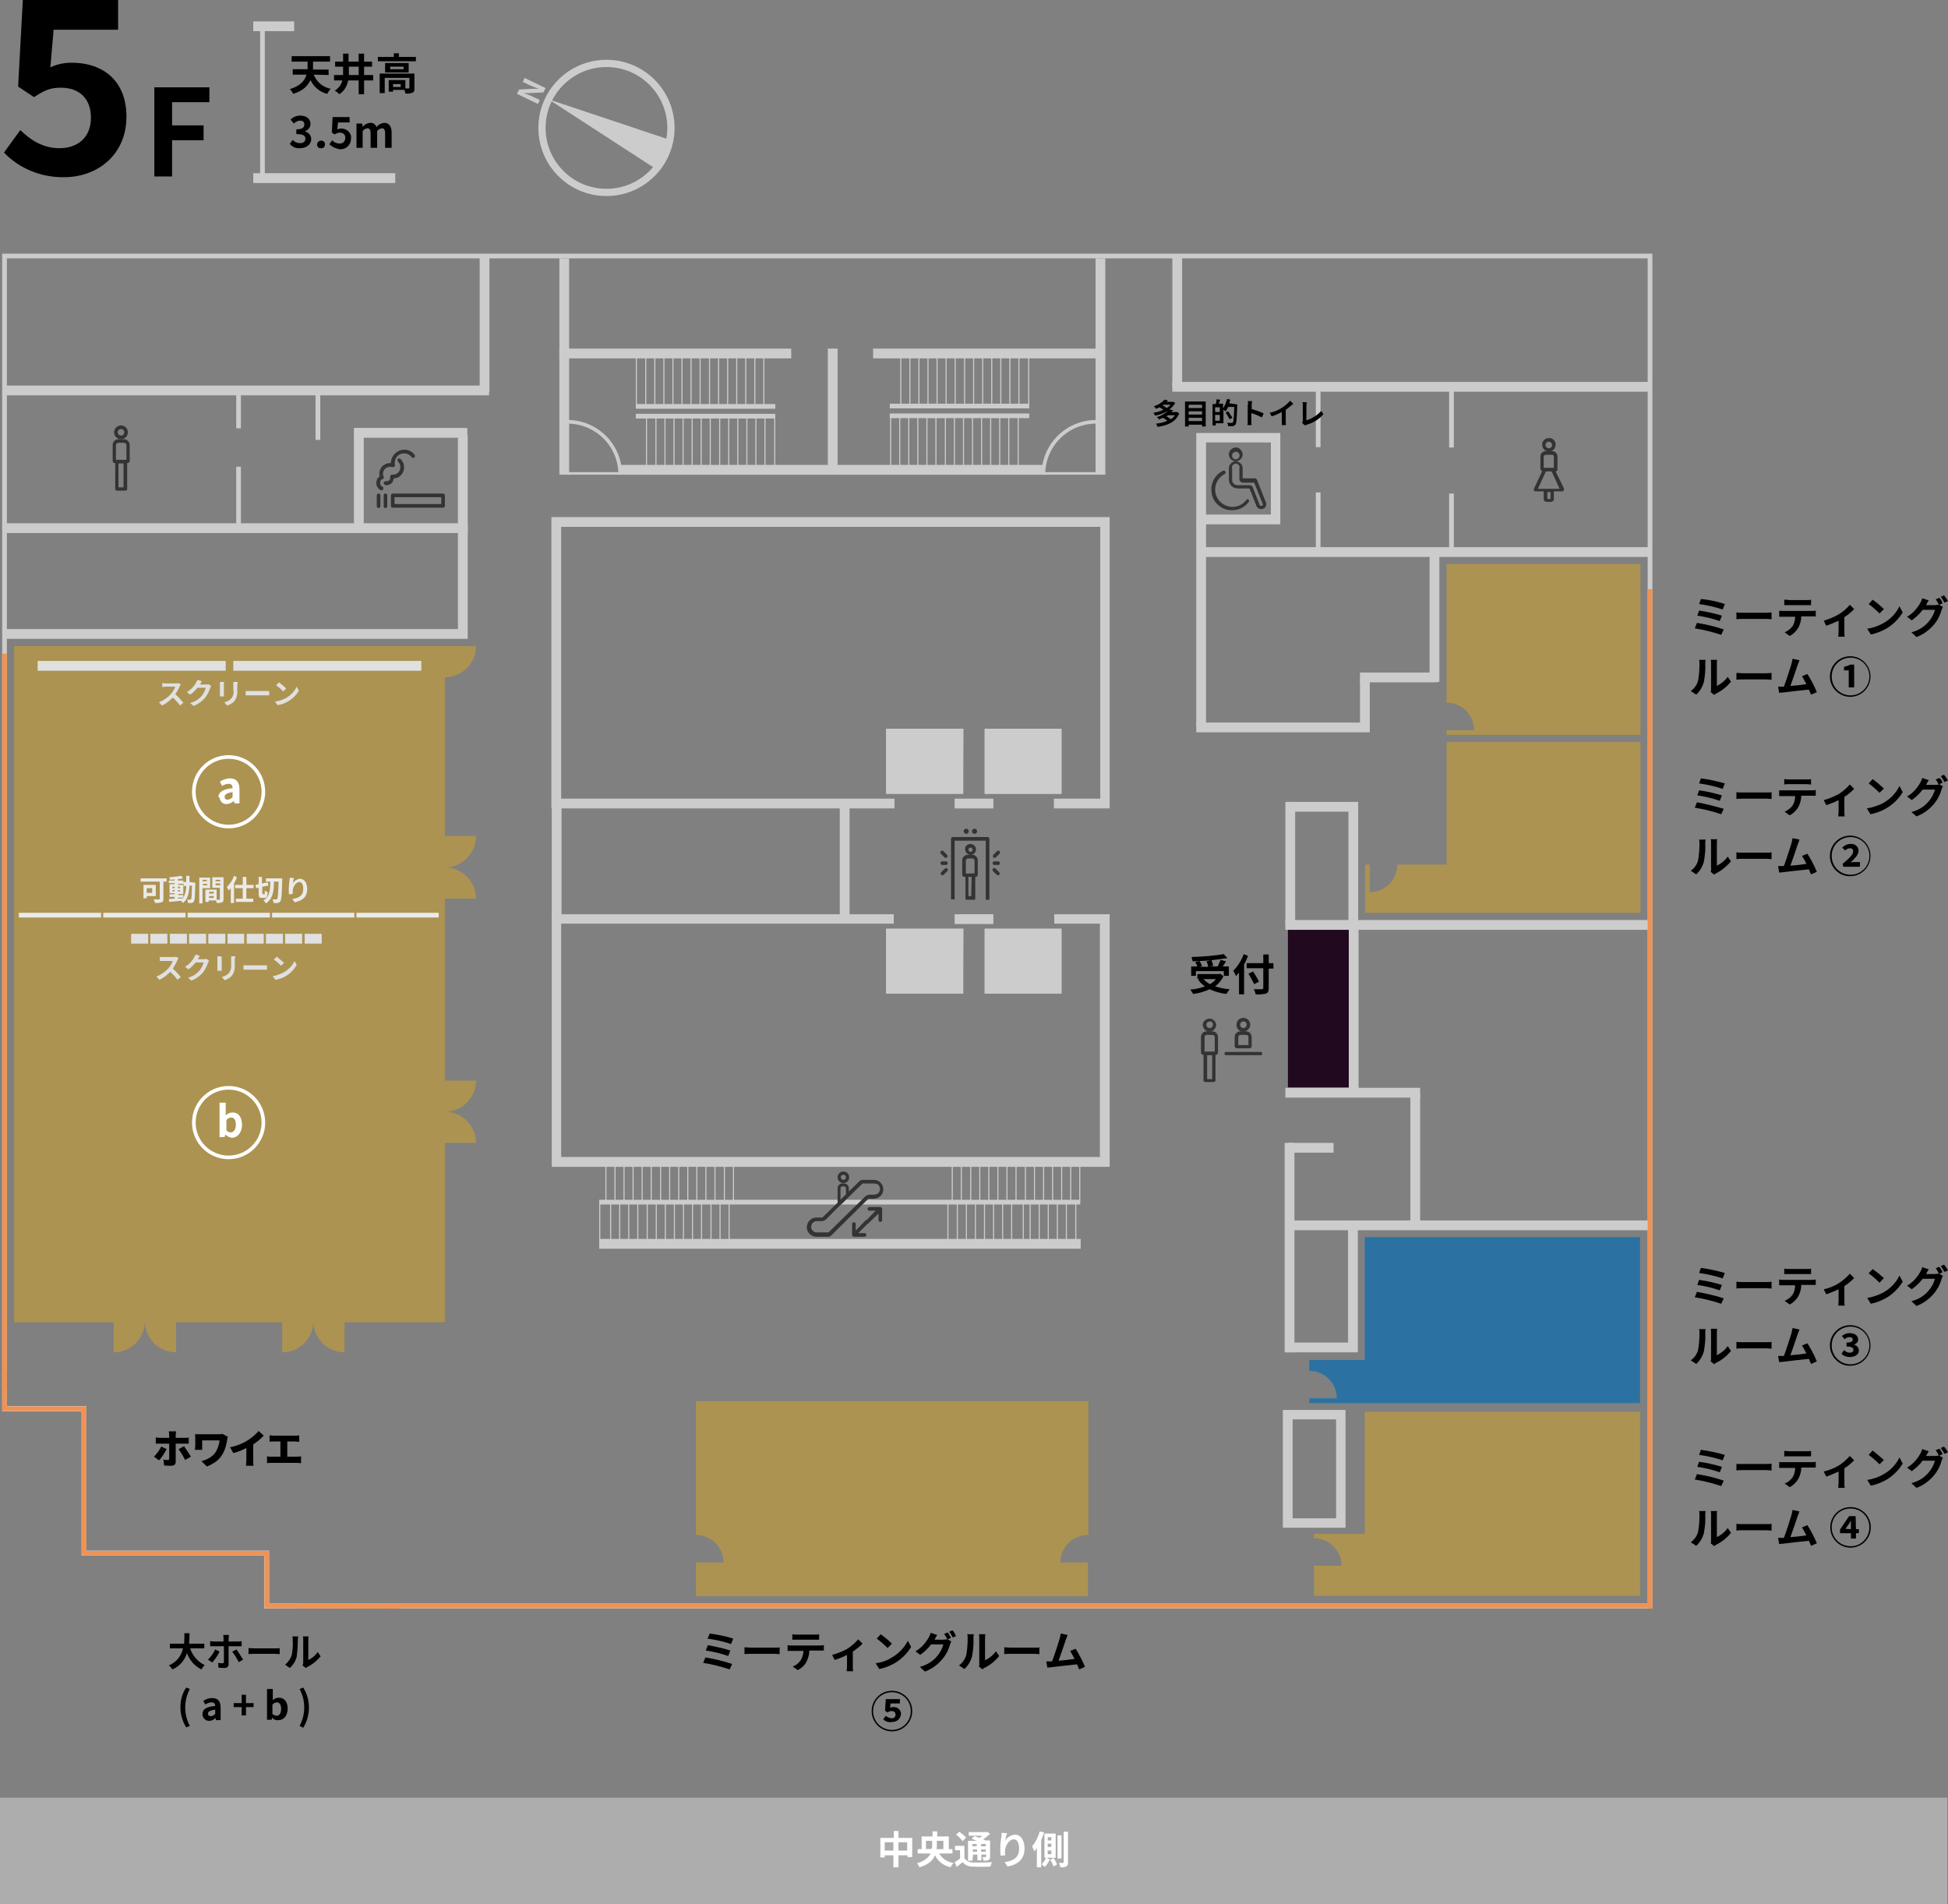 <?xml version="1.0" encoding="utf-8"?>
<!-- Generator: Adobe Illustrator 25.4.1, SVG Export Plug-In . SVG Version: 6.00 Build 0)  -->
<svg version="1.1" id="レイヤー_1" xmlns="http://www.w3.org/2000/svg" xmlns:xlink="http://www.w3.org/1999/xlink" x="0px"
	 y="0px" viewBox="0 0 537.7 525.5" style="enable-background:new 0 0 537.7 525.5;" xml:space="preserve">
<rect x="0" y="0" width="537.7" height="525.5" fill="#808080" stroke="none"/>
<style type="text/css">
	.st0{fill:#210920;}
	.st1{fill:#ADADAD;}
	.st2{fill:#AC9351;}
	.st3{fill:#CCCCCC;}
	.st4{fill:#333333;}
	.st5{fill:#2B72A3;}
	.st6{fill:#FFFFFF;}
	.st7{fill:#E0E0E0;}
	.st8{fill:#EAEAEA;}
	.st9{fill:none;stroke:#CCCCCC;stroke-width:2;stroke-miterlimit:10;}
	.st10{fill:#EF9354;}
	.st11{fill:none;stroke:#FFFFFF;stroke-miterlimit:10;}
	.st12{fill:none;stroke:#CCCCCC;stroke-miterlimit:10;}
</style>
<g id="レイヤー_2_00000039128913648564477970000010433591208575916187_">
	<g id="レイヤー_1-2">
		<rect id="長方形_1939" x="355.5" y="256.3" class="st0" width="17.3" height="43.8"/>
		<rect id="長方形_1940" y="496.1" class="st1" width="537.5" height="29.5"/>
		<path id="パス_413" class="st2" d="M300.4,423.6v-36.9H192.1v36.9c4.2,0,7.6,3.4,7.6,7.6h-7.6v9.3h108.2v-9.3h-7.6
			C292.7,427,296.1,423.6,300.4,423.6L300.4,423.6L300.4,423.6z"/>
		<path id="パス_414" class="st3" d="M456.1,443.9H72.9v-14.6H22.5v-39.8H0.6V70h455.5V443.9z M74.3,442.5h380.5V71.3H1.9v316.7
			h21.9v39.9h50.5V442.5z"/>
		<path id="パス_415" class="st3" d="M265.8,219.1h-21.2v-17.9h21.3L265.8,219.1z M245.2,218.4h19.9v-16.6h-19.9L245.2,218.4z"/>
		<path id="パス_416" class="st3" d="M293,219.1h-21.2v-17.9H293V219.1z M272.5,218.4h19.9v-16.6h-19.9V218.4z"/>
		<path id="パス_417" class="st3" d="M265.8,274.2h-21.2v-17.9h21.3L265.8,274.2z M245.2,273.5h19.9v-16.6h-19.9L245.2,273.5z"/>
		<path id="パス_418" class="st3" d="M293,274.2h-21.2v-17.9H293V274.2z M272.5,273.5h19.9v-16.6h-19.9V273.5z"/>
		<path id="パス_419" class="st2" d="M399.3,155.7v38.2c4.2,0,7.6,3.4,7.6,7.6h-7.6v1.3h53.5v-47.2H399.3z"/>
		<rect id="長方形_1941" x="330.6" y="151" class="st3" width="125.2" height="2.7"/>
		<rect id="長方形_1942" x="323.6" y="105.4" class="st3" width="132.1" height="2.7"/>
		<rect id="長方形_1943" x="400" y="107.1" class="st3" width="1.3" height="16.4"/>
		<rect id="長方形_1944" x="400" y="136.2" class="st3" width="1.3" height="16.4"/>
		<path id="パス_420" class="st3" d="M350.8,122.1v19.9h-17.9v-19.9H350.8 M353.4,119.5h-23.2v25.2h23.2V119.5z"/>
		<rect id="長方形_1945" x="363.2" y="135.9" class="st3" width="1.3" height="16.4"/>
		<rect id="長方形_1946" x="363.2" y="107" class="st3" width="1.3" height="16.4"/>
		<rect id="長方形_1947" x="171.2" y="128.3" class="st3" width="117.2" height="2.7"/>
		<rect id="長方形_1948" x="154.4" y="96.2" class="st3" width="64" height="2.7"/>
		<rect id="長方形_1949" x="241" y="96.2" class="st3" width="64" height="2.7"/>
		<rect id="長方形_1950" x="228.5" y="96.2" class="st3" width="2.7" height="33.8"/>
		<path id="パス_421" class="st3" d="M306.3,223.1h-15.4v-2.7h12.8v-75H154.9v75h92v2.7h-94.7v-80.4h154.1V223.1z"/>
		<rect id="長方形_1951" x="263.5" y="252.3" class="st3" width="10.7" height="2.7"/>
		<path id="パス_422" class="st3" d="M306.3,322H152.3v-69.7h94.4v2.6h-91.8v64.4h148.7v-64.4h-12.6v-2.6h15.3V322z"/>
		<rect id="長方形_1952" x="231.8" y="220.8" class="st3" width="2.7" height="33.8"/>
		<rect id="長方形_1953" x="152.3" y="220.6" class="st3" width="2.7" height="33.8"/>
		<path id="パス_423" class="st2" d="M131.4,230.7h-8.6v-43.8c4.8,0,8.6-3.9,8.6-8.6H3.9v186.6h118.9v-49.5h8.6
			c0-4.8-3.9-8.6-8.6-8.6l0,0l0,0c4.8,0,8.6-3.9,8.6-8.6h-8.6V248h8.6c0-4.8-3.9-8.6-8.6-8.6l0,0l0,0
			C127.5,239.4,131.4,235.5,131.4,230.7L131.4,230.7z"/>
		<rect id="長方形_1954" x="1.7" y="173.6" class="st3" width="127.4" height="2.7"/>
		<rect id="長方形_1955" x="1.7" y="144.4" class="st3" width="127.4" height="2.7"/>
		<rect id="長方形_1956" x="126.4" y="120.1" class="st3" width="2.7" height="53.8"/>
		<rect id="長方形_1957" x="1.3" y="106.4" class="st3" width="133.7" height="2.7"/>
		<rect id="長方形_1958" x="97.8" y="118.1" class="st3" width="31.2" height="2.7"/>
		<rect id="長方形_1959" x="97.7" y="118.1" class="st3" width="2.7" height="27.9"/>
		<rect id="長方形_1960" x="65.2" y="128.8" class="st3" width="1.3" height="16.4"/>
		<rect id="長方形_1961" x="65.2" y="107.8" class="st3" width="1.3" height="10.4"/>
		<rect id="長方形_1962" x="87.1" y="108" class="st3" width="1.3" height="13.4"/>
		<rect id="長方形_1963" x="132.4" y="71" class="st3" width="2.7" height="37.2"/>
		<rect id="長方形_1964" x="154.4" y="71.3" class="st3" width="2.7" height="59.7"/>
		<rect id="長方形_1965" x="302.4" y="71.3" class="st3" width="2.7" height="59.7"/>
		<rect id="長方形_1966" x="178.3" y="115.5" class="st3" width="0.3" height="13.3"/>
		<rect id="長方形_1967" x="180.9" y="115.5" class="st3" width="0.3" height="13.3"/>
		<rect id="長方形_1968" x="183.4" y="115.5" class="st3" width="0.3" height="13.3"/>
		<rect id="長方形_1969" x="185.9" y="115.5" class="st3" width="0.3" height="13.3"/>
		<rect id="長方形_1970" x="188.4" y="115.5" class="st3" width="0.3" height="13.3"/>
		<rect id="長方形_1971" x="190.9" y="115.5" class="st3" width="0.3" height="13.3"/>
		<rect id="長方形_1972" x="193.4" y="115.5" class="st3" width="0.3" height="13.3"/>
		<rect id="長方形_1973" x="195.9" y="115.5" class="st3" width="0.3" height="13.3"/>
		<rect id="長方形_1974" x="198.5" y="115.5" class="st3" width="0.3" height="13.3"/>
		<rect id="長方形_1975" x="201" y="115.5" class="st3" width="0.3" height="13.3"/>
		<rect id="長方形_1976" x="203.5" y="115.5" class="st3" width="0.3" height="13.3"/>
		<rect id="長方形_1977" x="206" y="115.5" class="st3" width="0.3" height="13.3"/>
		<rect id="長方形_1978" x="208.5" y="115.5" class="st3" width="0.3" height="13.3"/>
		<rect id="長方形_1979" x="211" y="115.5" class="st3" width="0.3" height="13.3"/>
		<rect id="長方形_1980" x="213.7" y="115.5" class="st3" width="0.3" height="13.3"/>
		<rect id="長方形_1981" x="175.5" y="114.2" class="st3" width="38.5" height="1.3"/>
		<rect id="長方形_1982" x="175.5" y="111.5" class="st3" width="38.5" height="1.3"/>
		<rect id="長方形_1983" x="175.5" y="98.3" class="st3" width="0.3" height="13.3"/>
		<rect id="長方形_1984" x="178.1" y="98.3" class="st3" width="0.3" height="13.3"/>
		<rect id="長方形_1985" x="180.6" y="98.3" class="st3" width="0.3" height="13.3"/>
		<rect id="長方形_1986" x="183.1" y="98.3" class="st3" width="0.3" height="13.3"/>
		<rect id="長方形_1987" x="185.6" y="98.3" class="st3" width="0.3" height="13.3"/>
		<rect id="長方形_1988" x="188.1" y="98.3" class="st3" width="0.3" height="13.3"/>
		<rect id="長方形_1989" x="190.6" y="98.3" class="st3" width="0.3" height="13.3"/>
		<rect id="長方形_1990" x="193.1" y="98.3" class="st3" width="0.3" height="13.3"/>
		<rect id="長方形_1991" x="195.7" y="98.3" class="st3" width="0.3" height="13.3"/>
		<rect id="長方形_1992" x="198.2" y="98.3" class="st3" width="0.3" height="13.3"/>
		<rect id="長方形_1993" x="200.7" y="98.3" class="st3" width="0.3" height="13.3"/>
		<rect id="長方形_1994" x="203.2" y="98.3" class="st3" width="0.3" height="13.3"/>
		<rect id="長方形_1995" x="205.7" y="98.3" class="st3" width="0.3" height="13.3"/>
		<rect id="長方形_1996" x="208.2" y="98.3" class="st3" width="0.3" height="13.3"/>
		<rect id="長方形_1997" x="210.7" y="98.3" class="st3" width="0.3" height="13.3"/>
		<rect id="長方形_1998" x="248.5" y="98.1" class="st3" width="0.3" height="13.3"/>
		<rect id="長方形_1999" x="251" y="98.1" class="st3" width="0.3" height="13.3"/>
		<rect id="長方形_2000" x="253.5" y="98.1" class="st3" width="0.3" height="13.3"/>
		<rect id="長方形_2001" x="256" y="98.1" class="st3" width="0.3" height="13.3"/>
		<rect id="長方形_2002" x="258.5" y="98.1" class="st3" width="0.3" height="13.3"/>
		<rect id="長方形_2003" x="261" y="98.1" class="st3" width="0.3" height="13.3"/>
		<rect id="長方形_2004" x="263.5" y="98.1" class="st3" width="0.3" height="13.3"/>
		<rect id="長方形_2005" x="266.1" y="98.1" class="st3" width="0.3" height="13.3"/>
		<rect id="長方形_2006" x="268.6" y="98.1" class="st3" width="0.3" height="13.3"/>
		<rect id="長方形_2007" x="271.1" y="98.1" class="st3" width="0.3" height="13.3"/>
		<rect id="長方形_2008" x="273.6" y="98.1" class="st3" width="0.3" height="13.3"/>
		<rect id="長方形_2009" x="276.1" y="98.1" class="st3" width="0.3" height="13.3"/>
		<rect id="長方形_2010" x="278.6" y="98.1" class="st3" width="0.3" height="13.3"/>
		<rect id="長方形_2011" x="281.1" y="98.1" class="st3" width="0.3" height="13.3"/>
		<rect id="長方形_2012" x="283.8" y="98.1" class="st3" width="0.3" height="13.3"/>
		<rect id="長方形_2013" x="245.6" y="111.4" class="st3" width="38.5" height="1.3"/>
		<rect id="長方形_2014" x="245.6" y="114.1" class="st3" width="38.5" height="1.3"/>
		<rect id="長方形_2015" x="245.7" y="115.3" class="st3" width="0.3" height="13.3"/>
		<rect id="長方形_2016" x="248.2" y="115.3" class="st3" width="0.3" height="13.3"/>
		<rect id="長方形_2017" x="250.7" y="115.3" class="st3" width="0.3" height="13.3"/>
		<rect id="長方形_2018" x="253.2" y="115.3" class="st3" width="0.3" height="13.3"/>
		<rect id="長方形_2019" x="255.7" y="115.3" class="st3" width="0.3" height="13.3"/>
		<rect id="長方形_2020" x="258.2" y="115.3" class="st3" width="0.3" height="13.3"/>
		<rect id="長方形_2021" x="260.8" y="115.3" class="st3" width="0.3" height="13.3"/>
		<rect id="長方形_2022" x="263.3" y="115.3" class="st3" width="0.3" height="13.3"/>
		<rect id="長方形_2023" x="265.8" y="115.3" class="st3" width="0.3" height="13.3"/>
		<rect id="長方形_2024" x="268.3" y="115.3" class="st3" width="0.3" height="13.3"/>
		<rect id="長方形_2025" x="270.8" y="115.3" class="st3" width="0.3" height="13.3"/>
		<rect id="長方形_2026" x="273.3" y="115.3" class="st3" width="0.3" height="13.3"/>
		<rect id="長方形_2027" x="275.8" y="115.3" class="st3" width="0.3" height="13.3"/>
		<rect id="長方形_2028" x="278.3" y="115.3" class="st3" width="0.3" height="13.3"/>
		<rect id="長方形_2029" x="280.9" y="115.3" class="st3" width="0.3" height="13.3"/>
		<rect id="長方形_2030" x="165.4" y="341.9" class="st3" width="132.9" height="2.7"/>
		<rect id="長方形_2031" x="165.4" y="331.9" class="st3" width="0.3" height="11.5"/>
		<rect id="長方形_2032" x="168.4" y="331.9" class="st3" width="0.3" height="11.5"/>
		<rect id="長方形_2033" x="170.9" y="331.9" class="st3" width="0.3" height="11.5"/>
		<rect id="長方形_2034" x="173.4" y="331.9" class="st3" width="0.3" height="11.5"/>
		<rect id="長方形_2035" x="175.9" y="331.9" class="st3" width="0.3" height="11.5"/>
		<rect id="長方形_2036" x="178.5" y="331.9" class="st3" width="0.3" height="11.5"/>
		<rect id="長方形_2037" x="181" y="331.9" class="st3" width="0.3" height="11.5"/>
		<rect id="長方形_2038" x="183.5" y="331.9" class="st3" width="0.3" height="11.5"/>
		<rect id="長方形_2039" x="186" y="331.9" class="st3" width="0.3" height="11.5"/>
		<rect id="長方形_2040" x="188.5" y="331.9" class="st3" width="0.3" height="11.5"/>
		<rect id="長方形_2041" x="191" y="331.9" class="st3" width="0.3" height="11.5"/>
		<rect id="長方形_2042" x="193.5" y="331.9" class="st3" width="0.3" height="11.5"/>
		<rect id="長方形_2043" x="196.1" y="331.9" class="st3" width="0.3" height="11.5"/>
		<rect id="長方形_2044" x="198.6" y="331.9" class="st3" width="0.3" height="11.5"/>
		<rect id="長方形_2045" x="201.1" y="331.9" class="st3" width="0.3" height="11.5"/>
		<rect id="長方形_2046" x="167.1" y="319.7" class="st3" width="0.3" height="11.5"/>
		<rect id="長方形_2047" x="169.6" y="319.7" class="st3" width="0.3" height="11.5"/>
		<rect id="長方形_2048" x="172.1" y="319.7" class="st3" width="0.3" height="11.5"/>
		<rect id="長方形_2049" x="174.6" y="319.7" class="st3" width="0.3" height="11.5"/>
		<rect id="長方形_2050" x="177.1" y="319.7" class="st3" width="0.3" height="11.5"/>
		<rect id="長方形_2051" x="179.6" y="319.7" class="st3" width="0.3" height="11.5"/>
		<rect id="長方形_2052" x="182.2" y="319.7" class="st3" width="0.3" height="11.5"/>
		<rect id="長方形_2053" x="184.7" y="319.7" class="st3" width="0.3" height="11.5"/>
		<rect id="長方形_2054" x="187.2" y="319.7" class="st3" width="0.3" height="11.5"/>
		<rect id="長方形_2055" x="189.7" y="319.7" class="st3" width="0.3" height="11.5"/>
		<rect id="長方形_2056" x="192.2" y="319.7" class="st3" width="0.3" height="11.5"/>
		<rect id="長方形_2057" x="194.7" y="319.7" class="st3" width="0.3" height="11.5"/>
		<rect id="長方形_2058" x="197.2" y="319.7" class="st3" width="0.3" height="11.5"/>
		<rect id="長方形_2059" x="199.8" y="319.7" class="st3" width="0.3" height="11.5"/>
		<rect id="長方形_2060" x="202.3" y="319.7" class="st3" width="0.3" height="11.5"/>
		<rect id="長方形_2061" x="165.4" y="331.1" class="st3" width="132.8" height="1.3"/>
		<rect id="長方形_2062" x="297.9" y="319.7" class="st3" width="0.3" height="11.5"/>
		<rect id="長方形_2063" x="295.4" y="319.7" class="st3" width="0.3" height="11.5"/>
		<rect id="長方形_2064" x="292.9" y="319.7" class="st3" width="0.3" height="11.5"/>
		<rect id="長方形_2065" x="290.4" y="319.7" class="st3" width="0.3" height="11.5"/>
		<rect id="長方形_2066" x="287.9" y="319.7" class="st3" width="0.3" height="11.5"/>
		<rect id="長方形_2067" x="285.4" y="319.7" class="st3" width="0.3" height="11.5"/>
		<rect id="長方形_2068" x="282.9" y="319.7" class="st3" width="0.3" height="11.5"/>
		<rect id="長方形_2069" x="280.3" y="319.7" class="st3" width="0.3" height="11.5"/>
		<rect id="長方形_2070" x="277.8" y="319.7" class="st3" width="0.3" height="11.5"/>
		<rect id="長方形_2071" x="275.3" y="319.7" class="st3" width="0.3" height="11.5"/>
		<rect id="長方形_2072" x="272.8" y="319.7" class="st3" width="0.3" height="11.5"/>
		<rect id="長方形_2073" x="270.3" y="319.7" class="st3" width="0.3" height="11.5"/>
		<rect id="長方形_2074" x="267.8" y="319.7" class="st3" width="0.3" height="11.5"/>
		<rect id="長方形_2075" x="265.2" y="319.7" class="st3" width="0.3" height="11.5"/>
		<rect id="長方形_2076" x="262.7" y="319.7" class="st3" width="0.3" height="11.5"/>
		<rect id="長方形_2077" x="296.8" y="331.6" class="st3" width="0.3" height="11.5"/>
		<rect id="長方形_2078" x="294.2" y="331.6" class="st3" width="0.3" height="11.5"/>
		<rect id="長方形_2079" x="291.7" y="331.6" class="st3" width="0.3" height="11.5"/>
		<rect id="長方形_2080" x="289.2" y="331.6" class="st3" width="0.3" height="11.5"/>
		<rect id="長方形_2081" x="286.7" y="331.6" class="st3" width="0.3" height="11.5"/>
		<rect id="長方形_2082" x="284.2" y="331.6" class="st3" width="0.3" height="11.5"/>
		<rect id="長方形_2083" x="282.3" y="332.3" class="st3" width="0.3" height="11.5"/>
		<rect id="長方形_2084" x="279.1" y="331.6" class="st3" width="0.3" height="11.5"/>
		<rect id="長方形_2085" x="276.6" y="331.6" class="st3" width="0.3" height="11.5"/>
		<rect id="長方形_2086" x="274.1" y="331.6" class="st3" width="0.3" height="11.5"/>
		<rect id="長方形_2087" x="271.6" y="331.6" class="st3" width="0.3" height="11.5"/>
		<rect id="長方形_2088" x="269.1" y="331.6" class="st3" width="0.3" height="11.5"/>
		<rect id="長方形_2089" x="266.6" y="331.6" class="st3" width="0.3" height="11.5"/>
		<rect id="長方形_2090" x="264.1" y="331.6" class="st3" width="0.3" height="11.5"/>
		<rect id="長方形_2091" x="261.5" y="331.6" class="st3" width="0.3" height="11.5"/>
		<rect id="長方形_2092" x="323.6" y="70.7" class="st3" width="2.7" height="36.2"/>
		<rect id="長方形_2093" x="263.5" y="220.4" class="st3" width="10.7" height="2.7"/>
		<rect id="長方形_2094" x="394.6" y="152.1" class="st3" width="2.7" height="36.1"/>
		<rect id="長方形_2095" x="375.4" y="187.2" class="st3" width="2.7" height="14.4"/>
		<rect id="長方形_2096" x="330.2" y="144.1" class="st3" width="2.7" height="56.4"/>
		<rect id="長方形_2097" x="330.2" y="199.4" class="st3" width="47.9" height="2.7"/>
		<rect id="長方形_2098" x="375.4" y="185.6" class="st3" width="21.3" height="2.7"/>
		<rect id="長方形_2099" x="354.8" y="221.3" class="st3" width="2.7" height="34.2"/>
		<rect id="長方形_2100" x="355.1" y="221.3" class="st3" width="19.7" height="2.7"/>
		<rect id="長方形_2101" x="372.2" y="221.3" class="st3" width="2.7" height="33.2"/>
		<rect id="長方形_2102" x="354.8" y="253.9" class="st3" width="100.9" height="2.7"/>
		<rect id="長方形_2103" x="372.3" y="255.3" class="st3" width="2.7" height="47.5"/>
		<rect id="長方形_2104" x="354.8" y="300.2" class="st3" width="37.2" height="2.7"/>
		<rect id="長方形_2105" x="389.3" y="301.8" class="st3" width="2.7" height="35.4"/>
		<rect id="長方形_2106" x="355.3" y="336.8" class="st3" width="99.8" height="2.7"/>
		<rect id="長方形_2107" x="354.6" y="315.4" class="st3" width="2.7" height="57.8"/>
		<rect id="長方形_2108" x="355.5" y="315.4" class="st3" width="12.6" height="2.7"/>
		<rect id="長方形_2109" x="372.1" y="338.6" class="st3" width="2.7" height="34.5"/>
		<rect id="長方形_2110" x="354.8" y="370.5" class="st3" width="19.9" height="2.7"/>
		<path id="パス_424" class="st3" d="M368.8,391.7V419h-12v-27.3H368.8 M371.4,389.1h-17.3v32.5h17.3L371.4,389.1L371.4,389.1z"/>
		<g id="グループ_529">
			<path id="パス_425" d="M52.5,454.9c0.6,2,2.1,3.7,4,4.6c-0.4,0.4-0.7,0.8-0.9,1.2c-1.9-0.9-3.3-2.6-4-4.5c-0.6,2-2.1,3.7-4,4.5
				c-0.3-0.4-0.6-0.8-1-1.1c2-0.8,3.5-2.6,3.9-4.7h-3.6v-1.3h3.9c0.1-0.9,0.1-1.9,0.1-2.9h1.4c0,0.9,0,1.9-0.1,2.9h4.2v1.3
				L52.5,454.9z"/>
			<path id="パス_426" d="M58.6,458.8l-1.2-0.8c0.8-0.8,1.5-1.7,2-2.8l1.2,0.6C60.1,456.9,59.4,457.8,58.6,458.8z M63.1,452.1v0.9
				h2.5c0.4,0,0.7,0,1.1-0.1v1.4c-0.3,0-0.8,0-1.1,0h-2.5v5c0,0.6-0.4,1-1.1,1c-0.6,0-1.2,0-1.7-0.1l-0.1-1.3
				c0.4,0.1,0.8,0.1,1.2,0.1c0.3,0,0.4-0.1,0.4-0.4s0-3.8,0-4.3H59c-0.3,0-0.7,0-1,0v-1.4c0.3,0,0.7,0.1,1,0.1h2.7v-0.9
				c0-0.3,0-0.6-0.1-0.9h1.6C63.2,451.5,63.1,451.9,63.1,452.1L63.1,452.1z M67.1,458l-1.2,0.7c-0.5-1-1.1-2-1.8-2.9l1.2-0.6
				C65.9,456.1,66.5,457,67.1,458L67.1,458z"/>
			<path id="パス_427" d="M70.3,454.9H76c0.5,0,1,0,1.2-0.1v1.7c-0.2,0-0.8-0.1-1.2-0.1h-5.7c-0.6,0-1.3,0-1.7,0.1v-1.7
				C68.9,454.8,69.7,454.9,70.3,454.9z"/>
			<path id="パス_428" d="M80.5,456.8c0.3-1.4,0.4-2.8,0.3-4.2c0-0.3,0-0.7-0.1-1h1.6c0,0.3-0.1,0.7-0.1,1c0,1.5-0.1,3.1-0.3,4.6
				c-0.3,1.2-1,2.3-1.9,3.1l-1.3-0.9C79.5,458.7,80.2,457.8,80.5,456.8z M83.7,458.7v-6.2c0-0.3,0-0.6-0.1-0.9h1.6
				c-0.1,0.3-0.1,0.6-0.1,0.9v5.6c1.1-0.5,2-1.3,2.6-2.2l0.8,1.2c-1,1.2-2.2,2.2-3.6,2.9c-0.2,0.1-0.3,0.2-0.5,0.3l-0.9-0.7
				C83.7,459.2,83.7,459,83.7,458.7L83.7,458.7z"/>
			<path id="パス_429" d="M49.8,471.2c0-2,0.5-3.9,1.6-5.5l1,0.4c-1.7,3.2-1.7,7,0,10.2l-1,0.4C50.4,475.1,49.8,473.2,49.8,471.2z
				"/>
			<path id="パス_430" d="M55.9,473c0-1.3,1-2,3.5-2.2c0-0.6-0.3-1-1-1c-0.6,0-1.2,0.2-1.7,0.6l-0.6-1c0.7-0.5,1.6-0.8,2.5-0.8
				c1.5,0,2.3,0.9,2.3,2.6v3.5h-1.3l-0.1-0.6l0,0c-0.5,0.5-1.1,0.8-1.8,0.8c-0.9,0-1.7-0.7-1.8-1.6L55.9,473z M59.4,473v-1.2
				c-1.5,0.2-2,0.6-2,1.1s0.3,0.7,0.8,0.7C58.7,473.6,59.1,473.3,59.4,473L59.4,473z"/>
			<path id="パス_431" d="M66.7,471.1h-2.2V470h2.2v-2.3h1.2v2.3H70v1.1h-2.1v2.3h-1.2V471.1z"/>
			<path id="パス_432" d="M75.1,474L75.1,474l-0.1,0.6h-1.3v-8.5h1.6v2.1v1c0.4-0.4,1-0.7,1.7-0.7c1.5,0,2.4,1.2,2.4,3
				c0,2.1-1.2,3.2-2.5,3.2C76.1,474.8,75.5,474.5,75.1,474z M77.6,471.6c0-1.1-0.4-1.8-1.2-1.8c-0.5,0-0.9,0.3-1.2,0.6v2.6
				c0.3,0.3,0.7,0.4,1.1,0.5C77.1,473.5,77.6,472.8,77.6,471.6L77.6,471.6z"/>
			<path id="パス_433" d="M82.7,476.3c1.7-3.2,1.7-7,0-10.2l1-0.4c2.1,3.4,2.1,7.7,0,11.1L82.7,476.3z"/>
		</g>
		<g id="グループ_530">
			<path id="パス_434" d="M202.1,459.2l-0.7,1.5c-2.4-0.8-4.8-1.4-7.3-1.8l0.6-1.5C197.2,457.8,199.7,458.4,202.1,459.2z
				 M201.6,455.5L201,457c-2-0.7-4.1-1.2-6.2-1.5l0.6-1.5C197.4,454.4,199.5,454.8,201.6,455.5z M202.4,452.2l-0.6,1.5
				c-2.1-0.7-4.3-1.2-6.5-1.5l0.6-1.4C198.1,451.1,200.2,451.5,202.4,452.2L202.4,452.2z"/>
			<path id="パス_435" d="M207.4,454.7h6.4c0.6,0,1.1,0,1.4-0.1v1.9c-0.3,0-0.9-0.1-1.4-0.1h-6.4c-0.7,0-1.5,0-1.9,0.1v-1.9
				C205.9,454.6,206.8,454.7,207.4,454.7z"/>
			<path id="パス_436" d="M218.5,454.1h7.8c0.4,0,0.7,0,1.1-0.1v1.5c-0.3,0-0.8,0-1.1,0h-2.9c0,1.1-0.3,2.1-0.8,3.1
				c-0.5,1-1.4,1.8-2.4,2.3l-1.4-1c0.9-0.3,1.6-0.9,2.2-1.7c0.5-0.8,0.7-1.7,0.8-2.6h-3.3c-0.4,0-0.8,0-1.1,0V454
				C217.7,454.1,218.1,454.1,218.5,454.1z M220,451.1h4.8c0.4,0,0.9,0,1.3-0.1v1.5c-0.4,0-0.9,0-1.3,0h-4.8c-0.4,0-0.9,0-1.3,0V451
				C219.2,451.1,219.6,451.1,220,451.1L220,451.1z"/>
			<path id="パス_437" d="M233.9,455c1.1-0.7,2.1-1.6,3-2.6l1.2,1.2c-0.8,0.8-1.7,1.5-2.7,2.2v4.1c0,0.4,0,0.9,0.1,1.3h-1.8
				c0-0.2,0.1-0.9,0.1-1.3v-3.2c-1.1,0.6-2.3,1-3.4,1.4l-0.7-1.4C231.1,456.3,232.5,455.8,233.9,455z"/>
			<path id="パス_438" d="M246.2,457.4c1.9-1.1,3.4-2.7,4.4-4.6l0.9,1.7c-1.1,1.8-2.6,3.3-4.4,4.4c-1.4,0.8-2.9,1.4-4.4,1.7
				l-1-1.6C243.3,458.8,244.8,458.3,246.2,457.4z M246.2,453.6l-1.2,1.2c-0.9-0.9-1.9-1.8-3-2.6l1.1-1.2
				C244.2,451.8,245.3,452.7,246.2,453.6L246.2,453.6z"/>
			<path id="パス_439" d="M262.5,452l-0.9,0.4l1,0.6c-0.2,0.3-0.3,0.6-0.4,0.9c-0.4,1.5-1.1,2.8-2.1,4c-1.3,1.5-2.9,2.7-4.8,3.4
				l-1.4-1.3c1.9-0.5,3.6-1.5,4.8-3c0.8-0.9,1.4-2.1,1.7-3.2H257c-0.8,1.1-1.9,2.1-3,2.9l-1.3-1c1.6-0.9,2.8-2.3,3.7-3.9
				c0.2-0.4,0.4-0.8,0.5-1.2l1.8,0.6c-0.3,0.4-0.5,0.8-0.7,1.2c0,0,0,0,0,0.1h2.4c0.3,0,0.7-0.1,1-0.1l0.1,0c-0.3-0.5-0.5-1-0.9-1.5
				l1-0.4C261.9,450.9,262.2,451.4,262.5,452z M263.9,451.5l-0.9,0.4c-0.3-0.6-0.6-1.1-1-1.6l0.9-0.4
				C263.3,450.3,263.6,450.9,263.9,451.5z"/>
			<path id="パス_440" d="M266.7,456.8c0.3-1.6,0.4-3.1,0.4-4.7c0-0.4,0-0.7-0.1-1.1h1.8c-0.1,0.4-0.1,0.7-0.1,1.1
				c0.1,1.7-0.1,3.4-0.4,5.1c-0.4,1.3-1.1,2.5-2.1,3.4l-1.5-1C265.6,459,266.3,458,266.7,456.8z M270.3,459v-7c0-0.3,0-0.7-0.1-1
				h1.8c-0.1,0.3-0.1,0.7-0.1,1v6.2c1.2-0.6,2.2-1.4,3-2.5l0.9,1.3c-1.1,1.4-2.5,2.5-4.1,3.3c-0.2,0.1-0.4,0.2-0.5,0.4l-1-0.8
				C270.3,459.5,270.4,459.2,270.3,459L270.3,459z"/>
			<path id="パス_441" d="M279.1,454.7h6.4c0.6,0,1.1,0,1.4-0.1v1.9c-0.3,0-0.9-0.1-1.4-0.1h-6.4c-0.7,0-1.5,0-1.9,0.1v-1.9
				C277.6,454.6,278.5,454.7,279.1,454.7z"/>
			<path id="パス_442" d="M294.2,452.5c-0.4,1.2-1.4,4.2-2,5.8c1.5-0.1,3.2-0.3,4.4-0.5c-0.4-0.8-0.8-1.5-1.2-2.2l1.5-0.6
				c1,1.6,1.9,3.3,2.6,5l-1.6,0.7c-0.2-0.4-0.4-0.9-0.6-1.4c-1.9,0.2-5.6,0.6-7.1,0.8l-1.1,0.1l-0.3-1.7c0.4,0,0.9,0,1.3,0h0.3
				c0.7-1.8,1.7-5,2.1-6.3c0.1-0.5,0.2-0.9,0.3-1.4l1.9,0.4C294.6,451.5,294.4,451.9,294.2,452.5z"/>
			<path id="パス_443" d="M240.6,472.2c0-3.1,2.5-5.6,5.6-5.6s5.6,2.5,5.6,5.6c0,3.1-2.5,5.6-5.6,5.6l0,0
				C243.1,477.8,240.6,475.3,240.6,472.2L240.6,472.2z M251.4,472.2c0-2.9-2.3-5.2-5.2-5.2s-5.2,2.3-5.2,5.2c0,2.9,2.3,5.2,5.2,5.2
				C249.1,477.4,251.4,475.1,251.4,472.2L251.4,472.2z M243.8,474.5l0.7-1c0.4,0.4,1,0.6,1.6,0.7c0.7,0,1.1-0.4,1.1-1
				c0-0.6-0.4-1-1-1h-0.1c-0.4,0-0.8,0.1-1.1,0.4l-0.7-0.5l0.2-3.2h3.9v1.2h-2.6l-0.1,1.2c0.3-0.1,0.5-0.2,0.8-0.2
				c1.1-0.1,2,0.6,2.2,1.6c0,0,0,0,0,0c0,0.1,0,0.2,0,0.3c-0.1,1.3-1.1,2.2-2.4,2.2h-0.1C245.3,475.4,244.5,475.1,243.8,474.5z"/>
		</g>
		<g id="グループ_531">
			<path id="パス_444" class="st4" d="M33.4,121.2c1,0,1.9-0.8,1.9-1.9c0-1-0.8-1.9-1.9-1.9c-1,0-1.9,0.8-1.9,1.9l0,0l0,0
				C31.5,120.4,32.4,121.2,33.4,121.2z M33.4,118.4c0.5,0,0.9,0.4,0.9,0.9c0,0.5-0.4,0.9-0.9,0.9c-0.5,0-0.9-0.4-0.9-0.9
				c0,0,0,0,0,0l0,0C32.5,118.8,32.9,118.4,33.4,118.4z"/>
			<path id="パス_445" class="st4" d="M34.2,121.2h-1.5c-0.9,0-1.6,0.7-1.6,1.6l0,0v4.4c0,0.4,0.3,0.6,0.6,0.6h0.1v7.1
				c0,0.3,0.2,0.5,0.5,0.5h2.3c0.3,0,0.5-0.2,0.5-0.5c0,0,0,0,0,0v-7.1h0.1c0.3,0,0.6-0.3,0.6-0.6c0,0,0,0,0,0l0,0v-4.4
				C35.8,122,35.1,121.2,34.2,121.2C34.2,121.2,34.2,121.2,34.2,121.2z M32.7,122.2h1.5c0.4,0,0.7,0.3,0.7,0.7l0,0v4H32v-4
				C32,122.5,32.3,122.2,32.7,122.2L32.7,122.2L32.7,122.2z M34.1,134.5h-1.4v-6.6h1.4V134.5z"/>
		</g>
		<g id="グループ_532">
			<path id="パス_446" class="st4" d="M429.4,122.7c0-1-0.8-1.9-1.9-1.8c-1,0-1.9,0.8-1.8,1.9c0,1,0.8,1.8,1.9,1.8l0,0
				C428.5,124.6,429.4,123.8,429.4,122.7z M427.5,123.7c-0.5,0-0.9-0.4-0.9-0.9c0-0.5,0.4-0.9,0.9-0.9c0.5,0,0.9,0.4,0.9,0.9v0l0,0
				C428.5,123.3,428,123.7,427.5,123.7L427.5,123.7L427.5,123.7z"/>
			<path id="パス_447" class="st4" d="M429.4,130.1c0.3,0,0.5-0.3,0.5-0.6v-3.5c0-0.8-0.6-1.5-1.4-1.5c0,0,0,0,0,0h-1.8
				c-0.8,0-1.5,0.6-1.5,1.4v0v3.5c0,0.3,0.2,0.5,0.5,0.6l-2.3,4.9c-0.1,0.3,0,0.6,0.3,0.7c0.1,0,0.1,0,0.2,0h2.2v2.1
				c0,0.4,0.3,0.8,0.8,0.8h1.2c0.4,0,0.8-0.3,0.8-0.8v-2.1h2.3c0.3,0,0.5-0.2,0.5-0.6c0-0.1,0-0.1,0-0.2L429.4,130.1z M428,137.7
				h-0.9v-1.9h0.9V137.7z M426.6,125.5h1.8c0.3,0,0.5,0.2,0.5,0.5l0,0v3.1h-2.8v-3.1C426.1,125.8,426.4,125.5,426.6,125.5
				L426.6,125.5z M424.5,134.9l2.2-4.8h1.6l2.2,4.8H424.5z"/>
		</g>
		<g id="Disledab">
			<path id="パス_448" class="st4" d="M349.4,138.6l-2.4-6.1c-0.1-0.3-0.4-0.5-0.7-0.5H343v-2.8c0-1-0.8-1.8-1.8-1.9
				c1-0.1,1.9-1,1.8-2c-0.1-1-1-1.9-2-1.8c-1,0.1-1.9,1-1.8,2c0.1,1,0.8,1.7,1.8,1.8c-1,0.1-1.8,0.9-1.8,1.9v3.2
				c0,1.3,1.1,2.4,2.4,2.4h3.3l1.9,4.8c0.3,0.7,1.1,1.1,1.8,0.8l0,0C349.4,140.2,349.7,139.3,349.4,138.6L349.4,138.6z M340.1,125.4
				c0.2-0.5,0.7-0.8,1.3-0.7c0.3,0.1,0.6,0.3,0.7,0.7c0.2,0.5-0.1,1.1-0.7,1.3c-0.5,0.2-1.1-0.1-1.3-0.7
				C340.1,125.8,340.1,125.6,340.1,125.4z M348.6,139.3c-0.1,0.1-0.1,0.2-0.3,0.3c-0.1,0-0.1,0-0.2,0c-0.2,0-0.4-0.1-0.4-0.3
				l-1.9-4.8c-0.1-0.4-0.5-0.6-0.9-0.6h-3.3c-0.8,0-1.5-0.6-1.5-1.4c0,0,0,0,0,0v-3.2c-0.2-0.5,0.1-1.1,0.7-1.3
				c0.5-0.2,1.1,0.1,1.3,0.7c0.1,0.2,0.1,0.4,0,0.6l0,0v2.9c0,0.5,0.4,1,1,1h3.1l2.4,6l0,0C348.6,139.1,348.6,139.3,348.6,139.3
				L348.6,139.3z"/>
			<path id="パス_449" class="st4" d="M344.6,137.9c-0.2-0.2-0.5-0.1-0.6,0.1c0,0,0,0,0,0l0,0c-1.6,2.1-4.6,2.5-6.7,0.9
				s-2.5-4.6-0.9-6.7c0.5-0.6,1-1.1,1.7-1.4c0.2-0.1,0.3-0.4,0.1-0.7c-0.1-0.2-0.3-0.3-0.6-0.2c-2.9,1.4-4,4.8-2.7,7.7
				c0.9,1.9,2.9,3.2,5,3.2h0.2c1.8,0,3.5-0.8,4.6-2.3C344.9,138.3,344.8,138,344.6,137.9C344.6,137.9,344.6,137.9,344.6,137.9z"/>
		</g>
		<path id="パス_450" class="st2" d="M399.3,204.7v33.9h-13.6c0,4.2-3.4,7.6-7.6,7.6l0,0v-7.6h-1.3v13.3h76v-47.1H399.3z"/>
		<path id="パス_451" class="st5" d="M376.7,341.4v33.9h-15.3v3c4.2,0,7.6,3.4,7.6,7.6v0h-7.6v1.3h91.3v-45.8H376.7z"/>
		<path id="パス_452" class="st2" d="M376.7,389.7v33.6h-14v1.2c4.2,0,7.6,3.4,7.6,7.6v0h-7.6v8.3h90v-50.8H376.7z"/>
		<path id="Control" class="st4" d="M267.4,229.4c0,0.4-0.3,0.7-0.7,0.7c0,0,0,0,0,0c-0.4,0-0.7-0.3-0.7-0.7c0,0,0,0,0,0
			c0-0.4,0.3-0.7,0.7-0.7c0,0,0,0,0,0C267.1,228.7,267.4,229,267.4,229.4z M269,228.7c-0.4,0-0.7,0.3-0.7,0.7c0,0.4,0.3,0.7,0.7,0.7
			c0,0,0,0,0,0c0.4,0,0.7-0.3,0.7-0.7c0,0,0,0,0,0C269.7,229,269.4,228.7,269,228.7C269,228.7,269,228.7,269,228.7z M273.1,231.5
			c0-0.3-0.2-0.5-0.5-0.5l0,0H263c-0.3,0-0.5,0.2-0.5,0.5l0,0v16.7h1V232h8.6v16.3h1L273.1,231.5z M261.4,236.6
			c0.2-0.2,0.2-0.5,0-0.7c0,0,0,0,0,0l-1-1c-0.2-0.2-0.5-0.2-0.7,0c-0.2,0.2-0.2,0.5,0,0.7c0,0,0,0,0,0l1,1
			C260.9,236.8,261.2,236.8,261.4,236.6C261.4,236.7,261.4,236.7,261.4,236.6z M261.6,238.2c0-0.3-0.2-0.5-0.5-0.5h-1
			c-0.3,0-0.5,0.2-0.5,0.5l0,0c0,0.3,0.2,0.5,0.5,0.5c0,0,0,0,0,0h1C261.4,238.7,261.6,238.5,261.6,238.2L261.6,238.2L261.6,238.2z
			 M260.5,241.4l1-1c0.2-0.2,0.2-0.5,0-0.7c-0.2-0.2-0.5-0.2-0.7,0l0,0l-1,1c-0.2,0.2-0.2,0.5,0,0.7S260.3,241.6,260.5,241.4
			L260.5,241.4z M275.8,241.4c0.2-0.2,0.2-0.5,0-0.7c0,0,0,0,0,0l-1-1c-0.2-0.2-0.5-0.2-0.7,0c0,0,0,0,0,0c-0.2,0.2-0.2,0.5,0,0.7
			c0,0,0,0,0,0l1,1C275.4,241.6,275.7,241.6,275.8,241.4C275.8,241.4,275.8,241.4,275.8,241.4L275.8,241.4z M276,238.2
			c0-0.3-0.2-0.5-0.5-0.5l0,0h-1c-0.3,0-0.5,0.2-0.5,0.5c0,0.3,0.2,0.5,0.5,0.5l0,0h1C275.8,238.7,276,238.5,276,238.2
			C276,238.3,276,238.2,276,238.2L276,238.2z M274.9,236.6l1-1c0.2-0.2,0.2-0.5,0-0.7c0,0,0,0,0,0c-0.2-0.2-0.5-0.2-0.7,0l-1,1
			c-0.2,0.2-0.2,0.5,0,0.7C274.4,236.8,274.6,236.8,274.9,236.6C274.8,236.7,274.8,236.7,274.9,236.6L274.9,236.6z M267.9,233.9
			c-0.3,0-0.6,0.3-0.6,0.6c0,0.3,0.3,0.6,0.6,0.6c0.3,0,0.6-0.3,0.6-0.6l0,0C268.4,234.2,268.2,233.9,267.9,233.9L267.9,233.9
			 M267.9,232.9c0.8,0,1.5,0.7,1.5,1.5s-0.7,1.5-1.5,1.5s-1.5-0.7-1.5-1.5l0,0C266.3,233.6,267,232.9,267.9,232.9
			C267.8,232.9,267.8,232.9,267.9,232.9z M268.5,236.9h-1.3c-0.3,0-0.6,0.3-0.6,0.6v3.6h2.4v-3.6C269,237.2,268.7,236.9,268.5,236.9
			 M268.4,235.9c0.8,0,1.5,0.7,1.5,1.5l0,0v4c0,0.3-0.3,0.6-0.6,0.6c0,0,0,0,0,0h-3.1c-0.3,0-0.6-0.3-0.6-0.6c0,0,0,0,0,0v-4
			c0-0.8,0.7-1.5,1.5-1.5H268.4z M268.2,242h-0.9v5.3h0.8L268.2,242 M269.2,241v7c0,0.2-0.1,0.3-0.3,0.3c0,0,0,0,0,0h-2.1
			c-0.2,0-0.3-0.1-0.3-0.3v0v-6.9L269.2,241z"/>
		<g id="グループ_533">
			<path id="パス_455" d="M475.8,173.7l-0.7,1.5c-2.4-0.8-4.8-1.4-7.3-1.8l0.6-1.5C471,172.3,473.4,172.9,475.8,173.7z
				 M475.3,169.9l-0.6,1.5c-2-0.7-4.1-1.2-6.2-1.5l0.5-1.4C471.2,168.8,473.3,169.3,475.3,169.9L475.3,169.9z M476.1,166.7l-0.6,1.5
				c-2.1-0.7-4.3-1.2-6.5-1.5l0.5-1.4C471.8,165.5,474,166,476.1,166.7z"/>
			<path id="パス_456" d="M481.2,169.1h6.4c0.6,0,1.1-0.1,1.4-0.1v1.9c-0.3,0-0.9-0.1-1.4-0.1h-6.4c-0.7,0-1.5,0-1.9,0.1v-1.9
				C479.7,169.1,480.6,169.1,481.2,169.1z"/>
			<path id="パス_457" d="M492.3,168.6h7.8c0.4,0,0.7,0,1.1-0.1v1.6c-0.3,0-0.8,0-1.1,0h-2.9c0,1.1-0.3,2.1-0.8,3.1
				c-0.6,1-1.4,1.8-2.4,2.3l-1.4-1c0.9-0.4,1.6-0.9,2.2-1.7c0.5-0.8,0.7-1.7,0.7-2.6h-3.3c-0.4,0-0.8,0-1.1,0v-1.6
				C491.5,168.5,491.9,168.6,492.3,168.6z M493.8,165.6h4.8c0.4,0,0.9,0,1.3-0.1v1.5c-0.4,0-0.9,0-1.3,0h-4.8c-0.4,0-0.9,0-1.3,0
				v-1.5C493,165.5,493.4,165.5,493.8,165.6L493.8,165.6z"/>
			<path id="パス_458" d="M507.6,169.5c1.1-0.7,2.1-1.5,3-2.6l1.2,1.2c-0.8,0.8-1.7,1.6-2.7,2.2v4.1c0,0.4,0,0.9,0.1,1.3h-1.8
				c0-0.2,0.1-0.9,0.1-1.3v-3.1c-1.1,0.5-2.3,1-3.4,1.4l-0.7-1.4C504.9,170.8,506.3,170.3,507.6,169.5z"/>
			<path id="パス_459" d="M520,171.9c1.9-1.1,3.4-2.7,4.3-4.6l0.9,1.7c-1.1,1.8-2.6,3.3-4.4,4.4c-1.4,0.8-2.9,1.4-4.4,1.7l-1-1.6
				C517,173.3,518.6,172.7,520,171.9z M520,168.1l-1.2,1.2c-0.9-0.9-1.9-1.8-3-2.6l1.1-1.2C518,166.3,519,167.1,520,168.1L520,168.1
				z"/>
			<path id="パス_460" d="M536.2,166.5l-0.9,0.4l1,0.6c-0.2,0.3-0.3,0.6-0.4,0.9c-0.4,1.5-1.1,2.8-2.1,4c-1.3,1.5-2.9,2.7-4.8,3.4
				l-1.4-1.3c1.9-0.5,3.6-1.5,4.8-3c0.8-0.9,1.4-2.1,1.7-3.2h-3.4c-0.8,1.1-1.9,2.1-3,2.9l-1.3-1c1.6-0.9,2.8-2.3,3.7-3.9
				c0.2-0.4,0.4-0.8,0.5-1.2l1.8,0.6c-0.3,0.4-0.5,0.8-0.7,1.2v0.1h2.4c0.3,0,0.7-0.1,1-0.1h0.1c-0.3-0.5-0.5-1-0.9-1.5l1-0.4
				C535.7,165.3,536,165.9,536.2,166.5z M537.7,165.9l-1,0.4c-0.3-0.6-0.6-1.1-1-1.6l0.9-0.4C537,164.8,537.4,165.3,537.7,165.9z"/>
			<path id="パス_461" d="M468.7,187.9c0.3-1.6,0.4-3.1,0.4-4.7c0-0.4,0-0.7-0.1-1.1h1.8c-0.1,0.4-0.1,0.7-0.1,1.1
				c0.1,1.7-0.1,3.4-0.4,5.1c-0.4,1.3-1.1,2.5-2.1,3.4l-1.5-1C467.7,190,468.4,189,468.7,187.9z M472.3,190.1v-7c0-0.3,0-0.7-0.1-1
				h1.8c-0.1,0.3-0.1,0.7-0.1,1v6.2c1.2-0.6,2.2-1.4,3-2.5l0.9,1.3c-1.1,1.4-2.5,2.5-4.1,3.3c-0.2,0.1-0.4,0.2-0.5,0.4l-1-0.8
				C472.3,190.6,472.3,190.4,472.3,190.1L472.3,190.1z"/>
			<path id="パス_462" d="M481.2,185.8h6.4c0.6,0,1.1-0.1,1.4-0.1v1.9c-0.3,0-0.9-0.1-1.4-0.1h-6.4c-0.7,0-1.5,0-1.9,0.1v-1.9
				C479.7,185.7,480.6,185.8,481.2,185.8z"/>
			<path id="パス_463" d="M496.2,183.5c-0.4,1.2-1.4,4.2-2,5.8c1.5-0.1,3.2-0.3,4.4-0.5c-0.4-0.8-0.8-1.5-1.2-2.2l1.5-0.6
				c1,1.6,1.9,3.3,2.6,5l-1.6,0.7c-0.2-0.4-0.4-0.9-0.6-1.4c-1.9,0.2-5.6,0.6-7.1,0.8l-1.1,0.1l-0.3-1.7c0.4,0,0.9,0,1.3,0h0.3
				c0.7-1.8,1.7-5,2.1-6.3c0.1-0.5,0.2-0.9,0.3-1.4l1.9,0.4C496.6,182.6,496.4,183,496.2,183.5z"/>
			<path id="パス_464" d="M505.1,186.7c0-3.1,2.5-5.6,5.6-5.6c3.1,0,5.6,2.5,5.6,5.6s-2.5,5.6-5.6,5.6l0,0
				C507.7,192.3,505.1,189.8,505.1,186.7L505.1,186.7z M516,186.7c0-2.9-2.3-5.2-5.2-5.2c-2.9,0-5.2,2.3-5.2,5.2
				c0,2.9,2.3,5.2,5.2,5.2S516,189.5,516,186.7C516,186.7,516,186.7,516,186.7z M510.3,185H509v-1c0.6-0.1,1.2-0.3,1.7-0.6h1.1v6.3
				h-1.5L510.3,185z"/>
		</g>
		<path id="Escalators_up" class="st4" d="M232.8,326.5c0.9,0,1.6-0.7,1.6-1.6s-0.7-1.6-1.6-1.6c-0.9,0-1.6,0.7-1.6,1.6l0,0
			C231.2,325.8,231.9,326.5,232.8,326.5L232.8,326.5z M232.8,324.2c0.4,0,0.7,0.3,0.7,0.7c0,0.4-0.3,0.7-0.7,0.7s-0.7-0.3-0.7-0.7
			l0,0C232,324.5,232.4,324.2,232.8,324.2z M241.3,325.6h-3.1c-0.4,0-0.7,0.1-1,0.4l-2.9,2.8v-0.9c0-0.7-0.6-1.3-1.3-1.3
			c0,0,0,0,0,0h-0.5c-0.7,0-1.3,0.6-1.3,1.3c0,0,0,0,0,0l0,0v4l-4.1,4c-0.1,0.1-0.2,0.2-0.4,0.1h-1.4c-1.4,0-2.6,1.2-2.6,2.7l0,0
			c0,1.4,1.2,2.6,2.6,2.6c0,0,0,0,0,0h3.2c0.4,0,0.7-0.1,1-0.4l10.1-10c0.1-0.1,0.2-0.2,0.4-0.1h1.2c1.4,0,2.6-1.1,2.6-2.5
			c0,0,0-0.1,0-0.1l0,0c0-1.4-1.1-2.5-2.4-2.6c0,0,0,0,0,0L241.3,325.6z M232,327.9c0-0.3,0.2-0.5,0.5-0.5c0,0,0,0,0,0h0.5
			c0.3,0,0.5,0.2,0.5,0.5c0,0,0,0,0,0v1.7l-1.5,1.5L232,327.9z M242.1,329.5c-0.3,0.1-0.6,0.2-0.9,0.2h-1.2c-0.4,0-0.8,0.2-1.1,0.4
			l0,0l-10.1,9.9c-0.1,0.1-0.2,0.1-0.2,0.1h-3.2c-0.8,0-1.5-0.7-1.5-1.5c0,0,0,0,0,0c0-0.9,0.7-1.6,1.5-1.6h1.4
			c0.4,0,0.8-0.2,1.1-0.4l0,0l3.8-3.8l0,0l0.9-0.8l0,0l1-1l0,0l0.8-0.8l0,0l3.6-3.5c0.1-0.1,0.2-0.1,0.2-0.1h3.1
			c0.3,0,0.6,0.1,0.9,0.2c0.5,0.3,0.7,0.8,0.7,1.3C242.9,328.7,242.6,329.2,242.1,329.5L242.1,329.5z M242.9,333.1h-3
			c-0.3,0.1-0.5,0.3-0.4,0.6c0,0.2,0.2,0.4,0.4,0.4h1.8l-2.7,2.8c-0.2,0.2-0.2,0.5,0,0.7c0.2,0.2,0.5,0.2,0.7,0l0,0l2.8-2.7v1.8
			c0,0.3,0.2,0.5,0.5,0.5s0.5-0.2,0.5-0.5v-3C243.5,333.3,243.2,333.1,242.9,333.1L242.9,333.1z M238.9,336.8l-2.7,2.8v-1.8
			c0-0.3-0.2-0.5-0.5-0.5c-0.3,0-0.5,0.2-0.5,0.5v3c0,0.3,0.2,0.5,0.5,0.5c0,0,0,0,0,0h3c0.3-0.1,0.5-0.3,0.4-0.6
			c0-0.2-0.2-0.4-0.4-0.4h-1.8l2.8-2.8c0.2-0.2,0.2-0.5,0-0.7C239.5,336.6,239.1,336.6,238.9,336.8L238.9,336.8L238.9,336.8
			L238.9,336.8z"/>
		<g id="グループ_534">
			<path id="パス_465" class="st4" d="M121.8,137.2v1.9h-12.9v-1.9H121.8 M122.3,136.2h-13.9c-0.3,0-0.5,0.2-0.5,0.5c0,0,0,0,0,0
				v2.9c0,0.3,0.2,0.5,0.5,0.5l0,0h13.9c0.3,0,0.5-0.2,0.5-0.5c0,0,0,0,0,0v-2.9C122.8,136.5,122.6,136.2,122.3,136.2z"/>
			<path id="パス_466" class="st4" d="M106.4,140.2c-0.3,0-0.5-0.2-0.5-0.5c0,0,0,0,0,0l0,0v-3c0-0.3,0.2-0.5,0.5-0.5
				s0.5,0.2,0.5,0.5v3C106.9,140,106.7,140.2,106.4,140.2L106.4,140.2z"/>
			<path id="パス_467" class="st4" d="M104.5,140.2c-0.3,0-0.5-0.2-0.5-0.5l0,0v-3c0-0.3,0.2-0.5,0.5-0.5s0.5,0.2,0.5,0.5v3
				C105,140,104.8,140.2,104.5,140.2C104.5,140.2,104.5,140.2,104.5,140.2L104.5,140.2z"/>
			<path id="パス_468" class="st4" d="M105.3,135.3c-0.1,0-0.1,0-0.2,0c-1-0.5-1.5-1.7-1.1-2.8c0.1-0.4,0.4-0.8,0.8-1
				c-0.4-1.6,0.5-3.2,2.1-3.6c0.3-0.1,0.7-0.1,1-0.1c0-2,1.7-3.7,3.7-3.7c1.1,0,2.2,0.5,2.9,1.5c0.1,0.2,0.1,0.5-0.2,0.7
				c-0.2,0.1-0.5,0.1-0.6-0.1c-0.9-1.2-2.6-1.4-3.7-0.6c-0.8,0.6-1.2,1.7-1,2.7c0.1,0.3-0.1,0.5-0.4,0.6c0,0,0,0,0,0
				c-0.1,0-0.2,0-0.3,0c-1-0.3-2.2,0.2-2.5,1.3c-0.2,0.5-0.1,1,0.1,1.4c0.1,0.2,0,0.5-0.2,0.6c0,0,0,0,0,0h-0.1
				c-0.3,0.1-0.5,0.3-0.6,0.6c-0.2,0.6,0,1.2,0.5,1.5c0.3,0.1,0.4,0.3,0.3,0.6c0,0,0,0,0,0C105.7,135.2,105.5,135.4,105.3,135.3
				L105.3,135.3z"/>
			<path id="パス_469" class="st4" d="M106.8,133.9c-0.2,0-0.4,0-0.5-0.1c-0.3-0.1-0.4-0.4-0.4-0.6c0.1-0.3,0.4-0.4,0.6-0.4l0,0
				c0.5,0.1,1.1-0.2,1.2-0.7l0,0c0-0.2,0-0.3,0-0.5c0-0.3,0.1-0.5,0.4-0.6h0.1c1.2,0.1,2.2-0.7,2.3-1.9c0.1-0.6-0.2-1.3-0.6-1.7
				c-0.2-0.2-0.3-0.5-0.1-0.7c0.2-0.2,0.5-0.3,0.7-0.1c0,0,0.1,0.1,0.1,0.1l0,0c1.2,1.2,1.3,3.1,0.1,4.4c-0.5,0.6-1.3,0.9-2,0.9
				c0,0.1,0,0.2-0.1,0.3C108.5,133.2,107.7,133.8,106.8,133.9L106.8,133.9z"/>
		</g>
		<g id="グループ_535">
			<path id="パス_470" class="st6" d="M251.8,507.2v5.3h-1.3V512H248v3.3h-1.4V512h-2.4v0.6H243v-5.4h3.7v-1.9h1.3v1.9
				L251.8,507.2z M246.6,510.7v-2.3h-2.4v2.3H246.6z M250.4,510.7v-2.3H248v2.3H250.4z"/>
			<path id="パス_471" class="st6" d="M259.2,511.5c0.9,1.4,2.3,2.4,4,2.6c-0.3,0.3-0.6,0.7-0.8,1.2c-1.9-0.4-3.5-1.6-4.3-3.3
				c-0.6,1.4-1.8,2.6-4.3,3.3c-0.2-0.4-0.4-0.8-0.7-1.1c2.1-0.6,3.2-1.6,3.8-2.7h-3.6v-1.2h1.1v-3.5h3v-1.4h1.3v1.4h3.2v3.5h1v1.2
				H259.2z M257.2,510.2c0.1-0.5,0.1-0.9,0.1-1.4V508h-1.7v2.3L257.2,510.2z M258.6,508v0.9c0,0.5,0,0.9-0.1,1.4h1.9V508L258.6,508z
				"/>
			<path id="パス_472" class="st6" d="M266.3,512.9c0.5,0.7,1.4,1.1,2.2,1.1c1.3,0,3.8,0,5.3-0.1c-0.2,0.4-0.3,0.8-0.4,1.2
				c-1.3,0.1-3.6,0.1-4.9,0c-1.1,0.1-2.1-0.4-2.8-1.2c-0.5,0.4-1,0.8-1.6,1.3l-0.6-1.3c0.5-0.3,1-0.6,1.5-1v-2.3h-1.4v-1.2h2.6
				V512.9z M265.7,508.1c-0.5-0.7-1.1-1.3-1.8-1.8l0.9-0.8c0.7,0.5,1.3,1,1.9,1.6L265.7,508.1z M268.4,513.5h-1.2V508h2.4
				c-0.5-0.2-1-0.4-1.4-0.6l0.8-0.7c0.4,0.1,0.8,0.3,1.3,0.5c0.3-0.2,0.6-0.4,0.9-0.6h-3.8v-1h4.9l0.2-0.1l0.8,0.6
				c-0.6,0.5-1.2,1-1.9,1.5c0.2,0.1,0.5,0.2,0.6,0.3h1.3v4.4c0,0.5-0.1,0.8-0.4,1c-0.5,0.2-1,0.2-1.4,0.2c-0.1-0.3-0.2-0.7-0.3-1
				h0.8c0.1,0,0.2,0,0.2-0.2v-0.5h-1.3v1.6h-1.1v-1.6h-1.2L268.4,513.5z M268.4,508.9v0.6h1.2v-0.6H268.4z M269.7,511v-0.6h-1.2v0.6
				H269.7z M272.1,508.9h-1.3v0.6h1.3V508.9z M272.1,511v-0.6h-1.3v0.6H272.1z"/>
			<path id="パス_473" class="st6" d="M277.5,508c0.5-1,1.5-1.6,2.7-1.7c1.5,0,2.6,1.5,2.6,3.8c0,3-1.9,4.5-4.7,5l-0.8-1.2
				c2.4-0.4,4-1.2,4-3.7c0-1.6-0.5-2.6-1.5-2.6c-1.3,0-2.4,1.9-2.4,3.3c0,0.4,0,0.8,0.1,1.1l-1.3,0.1c-0.1-0.6-0.1-1.2-0.1-1.8
				c0-1.1,0.1-2.3,0.3-3.4c0-0.4,0.1-0.7,0.1-1.1l1.5,0.1C277.7,506.5,277.6,507.3,277.5,508z"/>
			<path id="パス_474" class="st6" d="M288.2,505.7c-0.2,0.7-0.5,1.4-0.8,2.1v7.5h-1.2V510c-0.2,0.3-0.4,0.6-0.7,0.9
				c-0.2-0.5-0.4-0.9-0.6-1.4c1-1.2,1.7-2.6,2.1-4.1L288.2,505.7z M289.8,513.2c-0.4,0.7-0.8,1.4-1.4,2c-0.3-0.3-0.6-0.5-0.9-0.7
				c0.5-0.5,1-1.2,1.3-1.9L289.8,513.2z M291.4,512.7h-3.1V506h3.1V512.7z M290.2,507h-1v0.9h1V507z M290.2,508.8h-1v0.9h1V508.8z
				 M290.2,510.7h-1v1h1V510.7z M290.8,512.7c0.4,0.6,0.7,1.2,1,1.8l-1,0.6c-0.2-0.6-0.5-1.3-0.9-1.8L290.8,512.7z M293,512.9h-1.1
				v-6.4h1.1L293,512.9z M294.8,505.5v8.4c0,0.6-0.1,1-0.5,1.2c-0.5,0.2-1.1,0.3-1.6,0.2c-0.1-0.4-0.2-0.8-0.4-1.2
				c0.5,0,0.9,0,1.1,0s0.2-0.1,0.2-0.2v-8.4L294.8,505.5z"/>
		</g>
		<g id="グループ_536">
			<rect id="長方形_2111" x="10.4" y="182.4" class="st7" width="51.9" height="2.7"/>
			<rect id="長方形_2112" x="64.4" y="182.4" class="st7" width="51.9" height="2.7"/>
		</g>
		<g id="グループ_537">
			<path id="パス_475" class="st7" d="M49.6,189.4c-0.3,0.8-0.8,1.5-1.2,2.2c0.8,0.7,1.5,1.5,2.2,2.3l-0.9,0.8
				c-0.6-0.8-1.3-1.6-2-2.2c-0.9,0.9-1.9,1.7-3,2.2l-0.8-0.9c1.2-0.5,2.4-1.3,3.3-2.3c0.5-0.6,0.9-1.3,1.2-2h-2.7
				c-0.3,0-0.8,0.1-0.9,0.1v-1.1c0.3,0,0.6,0.1,0.9,0.1h2.8c0.3,0,0.6,0,0.8-0.1l0.7,0.5C49.7,189.1,49.6,189.3,49.6,189.4z"/>
			<path id="パス_476" class="st7" d="M55.2,188.9L55.2,188.9h1.6c0.2,0,0.5,0,0.7-0.1l0.8,0.5c-0.1,0.2-0.2,0.4-0.3,0.6
				c-0.3,1-0.8,1.9-1.4,2.7c-0.9,1-2,1.8-3.2,2.2l-0.9-0.8c1.2-0.3,2.4-1,3.2-2c0.5-0.6,0.9-1.4,1.1-2.2h-2.3
				c-0.6,0.7-1.2,1.4-2,1.9l-0.9-0.7c1-0.6,1.9-1.5,2.5-2.6c0.2-0.3,0.3-0.5,0.4-0.8l1.2,0.4C55.5,188.4,55.3,188.8,55.2,188.9z"/>
			<path id="パス_477" class="st7" d="M61.8,188.8v2.7c0,0.2,0,0.5,0,0.7h-1.1c0-0.1,0-0.5,0-0.7v-2.7c0-0.2,0-0.4,0-0.6h1.2
				C61.8,188.4,61.8,188.6,61.8,188.8z M65.5,188.9v1.6c0.1,1.1-0.2,2.2-0.9,3.1c-0.5,0.5-1.2,0.9-1.9,1.1l-0.8-0.9
				c0.7-0.1,1.4-0.5,1.9-1c0.6-0.7,0.8-1.6,0.6-2.4V189c0-0.3,0-0.5,0-0.8h1.2C65.6,188.4,65.6,188.7,65.5,188.9L65.5,188.9z"/>
			<path id="パス_478" class="st7" d="M69.1,190.7h4.3c0.4,0,0.7,0,0.9,0v1.2c-0.2,0-0.6,0-0.9,0h-4.3c-0.5,0-1,0-1.3,0v-1.2
				C68.1,190.7,68.7,190.7,69.1,190.7z"/>
			<path id="パス_479" class="st7" d="M79,192.6c1.2-0.7,2.3-1.8,2.9-3.1l0.6,1.1c-0.7,1.2-1.7,2.2-2.9,2.9
				c-0.9,0.6-1.9,0.9-3,1.1l-0.7-1C77,193.5,78.1,193.1,79,192.6z M79,190l-0.8,0.8c-0.6-0.6-1.3-1.2-2-1.7l0.8-0.8
				C77.7,188.8,78.4,189.4,79,190z"/>
		</g>
		<g id="グループ_538">
			<path id="パス_480" d="M1.1,42.1l4.5-6.2c2.8,2.7,6.2,5,10.8,5c5.1,0,8.7-3,8.7-8.4s-3.3-8.3-8.3-8.3c-2.9,0-4.5,0.7-7.4,2.6
				L5,23.9L6.3,0h26.3v8.2H14.8l-0.9,10.4c1.8-0.9,3.9-1.3,5.9-1.3c8.2,0,15.1,4.6,15.1,14.9c0,10.6-8.1,16.7-17.2,16.7
				C11.5,49,5.4,46.6,1.1,42.1z"/>
		</g>
		<g id="グループ_539">
			<path id="パス_481" d="M42.6,24.1h15.2v4.1H47.5v6.4h8.7v4.1h-8.7v10h-4.9V24.1z"/>
		</g>
		<rect id="長方形_2113" x="69.9" y="47.8" class="st3" width="39.2" height="2.7"/>
		<rect id="長方形_2114" x="71.8" y="7.2" class="st3" width="1.3" height="41.7"/>
		<rect id="長方形_2115" x="69.9" y="5.9" class="st3" width="11.3" height="2.7"/>
		<g id="グループ_540">
			<path id="パス_482" d="M86.6,20.6c0.8,2,2.5,3.5,4.7,3.9c-0.4,0.4-0.7,0.9-1,1.4c-2-0.5-3.7-1.9-4.6-3.8c-0.7,1.5-2,3-4.8,3.8
				c-0.2-0.5-0.5-0.9-0.9-1.3c3-0.9,4.2-2.5,4.6-4h-3.8v-1.5h4.1V17h-4.4v-1.5h10.6V17h-4.7v2.2h4.3v1.5L86.6,20.6z"/>
			<path id="パス_483" d="M103,22.2h-2.5v3.8H99v-3.8h-2.9c-0.3,1.6-1.1,2.9-2.4,3.8c-0.4-0.4-0.8-0.7-1.3-1
				c1-0.6,1.8-1.6,2.1-2.8h-2.3v-1.5h2.5c0-0.5,0-0.9,0-1.4v-0.9h-2.2V17h2.2v-2.2h1.5V17H99v-2.2h1.5V17h2.2v1.4h-2.2v2.3h2.5V22.2
				z M99,20.7v-2.3h-2.7v0.9c0,0.5,0,0.9,0,1.4H99z"/>
			<path id="パス_484" d="M114.8,15.7v1.2h-10.5v-1.2h4.4v-1h1.4v1H114.8z M114.4,24.4c0,0.7-0.1,1-0.6,1.2
				c-0.6,0.2-1.3,0.3-1.9,0.2c-0.1-0.3-0.1-0.7-0.3-1h-3.1v0.5h-1.2v-3.2h4.6v2.3c0.4,0,0.8,0,0.9,0s0.2,0,0.2-0.2v-2.7h-6.8v4.2
				h-1.4v-5.4h9.6L114.4,24.4z M112.8,17.4V20h-6.5v-2.6L112.8,17.4z M111.4,18.4h-3.7v0.7h3.7V18.4z M110.6,23.2h-2.1V24h2.1V23.2z
				"/>
			<path id="パス_485" d="M80,39.7l0.8-1.1c0.5,0.6,1.2,0.9,2,0.9c0.9,0,1.5-0.4,1.5-1.2S83.8,37,81.8,37v-1.3
				c1.6,0,2.2-0.5,2.2-1.3s-0.4-1.1-1.2-1.1c-0.6,0-1.2,0.3-1.7,0.8l-0.9-1.1c0.7-0.7,1.7-1.1,2.6-1.1c1.7,0,2.9,0.8,2.9,2.3
				c0,0.9-0.6,1.7-1.5,2v0.1c1,0.2,1.7,1.1,1.7,2.1c0,1.5-1.4,2.5-3.1,2.5C81.8,41,80.7,40.6,80,39.7z"/>
			<path id="パス_486" d="M87.5,39.8c0.1-0.6,0.6-1,1.2-1c0.6,0,1.1,0.5,1,1.1c0,0.6-0.5,1.1-1.1,1C88,41,87.5,40.5,87.5,39.8
				L87.5,39.8z"/>
			<path id="パス_487" d="M90.9,39.8l0.8-1.1c0.5,0.6,1.2,0.9,2,0.9c0.8,0.1,1.5-0.5,1.6-1.3c0-0.1,0-0.2,0-0.2
				c0.1-0.8-0.5-1.4-1.3-1.5h-0.2c-0.5,0-1,0.2-1.4,0.5l-0.8-0.5l0.2-4.3h4.7v1.5h-3.2l-0.2,1.9c1.4-0.6,3,0,3.6,1.3
				c0.1,0.2,0.2,0.4,0.2,0.7c0,0.2,0,0.3,0,0.5c0,1.6-1.2,3-2.9,3c0,0,0,0,0,0h-0.2C92.8,41,91.7,40.6,90.9,39.8z"/>
			<path id="パス_488" d="M98.6,34.1h1.4l0.1,0.9l0,0c0.5-0.6,1.2-1,2-1.1c0.8-0.1,1.6,0.4,1.8,1.2c0.5-0.7,1.3-1.1,2.1-1.2
				c1.4,0,2.1,1,2.1,2.7v4.2h-1.8v-4c0-1-0.3-1.4-0.9-1.4c-0.5,0.1-1,0.3-1.3,0.8v4.6h-1.8v-4c0-1-0.3-1.4-0.9-1.4
				c-0.5,0.1-1,0.3-1.3,0.8v4.6h-1.7V34.1z"/>
		</g>
		<rect id="長方形_2116" x="244.6" y="201.1" class="st3" width="21.3" height="17.9"/>
		<rect id="長方形_2117" x="271.8" y="201.1" class="st3" width="21.2" height="17.9"/>
		<rect id="長方形_2118" x="244.6" y="256.3" class="st3" width="21.3" height="17.9"/>
		<rect id="長方形_2119" x="271.8" y="256.3" class="st3" width="21.2" height="17.9"/>
		<g id="グループ_541">
			<path id="パス_489" d="M325.5,114.1c-1,2.4-3.2,3.3-6,3.7c-0.1-0.3-0.2-0.6-0.4-0.9c1.1-0.1,2.1-0.3,3.1-0.8
				c-0.4-0.3-0.8-0.6-1.2-0.8c-0.4,0.2-0.8,0.3-1.1,0.5c-0.1-0.3-0.3-0.5-0.6-0.7c1.2-0.3,2.3-1,3.2-1.8c-1.1,0.7-2.4,1.2-3.7,1.4
				c-0.1-0.3-0.3-0.6-0.4-0.8c0.9-0.1,1.8-0.4,2.7-0.8c-0.3-0.3-0.7-0.5-1.1-0.7c-0.3,0.2-0.6,0.3-0.9,0.4c-0.2-0.3-0.4-0.5-0.6-0.7
				c1.1-0.3,2.1-0.9,2.9-1.8l1,0.2c-0.1,0.1-0.2,0.3-0.4,0.4h1.6h0.2l0.6,0.3c-0.4,0.7-1,1.3-1.6,1.8l1,0.2
				c-0.2,0.2-0.3,0.4-0.5,0.5h1.4h0.2L325.5,114.1z M321.2,111.7c-0.1,0.1-0.2,0.1-0.3,0.2c0.4,0.2,0.8,0.4,1.1,0.7
				c0.4-0.2,0.8-0.5,1.1-0.9H321.2z M322.4,114.6l-0.4,0.3c0.4,0.2,0.8,0.5,1.2,0.8c0.4-0.3,0.8-0.6,1.1-1.1L322.4,114.6z"/>
			<path id="パス_490" d="M332.8,110.8v6.9h-1v-0.5h-3.7v0.5h-1v-6.9H332.8z M328.1,111.7v0.9h3.7v-0.9L328.1,111.7z M328.1,113.5
				v0.9h3.7v-0.9H328.1z M331.8,116.2v-0.9h-3.7v0.9H331.8z"/>
			<path id="パス_491" d="M341.5,111.6c0,0,0,0.3,0,0.4c-0.1,3.6-0.2,4.8-0.5,5.2c-0.2,0.2-0.5,0.4-0.8,0.4c-0.4,0-0.8,0-1.2,0
				c0-0.3-0.1-0.6-0.3-0.9c0.5,0,1,0,1.2,0c0.1,0,0.3,0,0.4-0.1c0.2-0.3,0.3-1.5,0.4-4.3h-1.7c-0.2,0.4-0.4,0.9-0.7,1.2
				c-0.2-0.2-0.4-0.3-0.6-0.4v3.7h-2.1v0.6h-0.9v-5.9h0.9c0.1-0.4,0.2-0.8,0.2-1.3l1,0.1c-0.1,0.4-0.3,0.8-0.4,1.1h1.2v1.3
				c0.5-0.8,0.9-1.7,1.1-2.6l0.9,0.2c-0.1,0.3-0.2,0.7-0.3,1L341.5,111.6z M336.7,112.4h-1.3v1.3h1.3V112.4z M336.7,116.1v-1.6h-1.3
				v1.6H336.7z M339.4,115.7c-0.3-0.6-0.7-1.3-1.1-1.8l0.7-0.4c0.4,0.6,0.8,1.2,1.2,1.8L339.4,115.7z"/>
			<path id="パス_492" d="M344.5,111.7c0-0.3,0-0.7-0.1-1h1.2c0,0.3-0.1,0.7-0.1,1v1.2c1.1,0.3,2.3,0.7,3.3,1.2l-0.5,1.1
				c-0.9-0.5-1.9-0.9-2.9-1.2v2.2c0,0.2,0,0.8,0.1,1.1h-1.2c0.1-0.4,0.1-0.7,0.1-1.1V111.7z"/>
			<path id="パス_493" d="M353.9,112.5c0.8-0.5,1.6-1.2,2.2-1.9l0.9,0.8c-0.7,0.6-1.4,1.2-2.1,1.7v3.2c0,0.3,0,0.7,0.1,1h-1.2
				c0-0.3,0.1-0.7,0-1v-2.6c-0.9,0.5-1.8,0.9-2.8,1.2l-0.5-1C351.7,113.7,352.8,113.2,353.9,112.5z"/>
			<path id="パス_494" d="M359.6,116.2v-4.3c0-0.3,0-0.6-0.1-0.9h1.2c0,0.3-0.1,0.6-0.1,0.9v4.1c1.6-0.5,3-1.4,4.1-2.6l0.6,0.9
				c-1.2,1.4-2.8,2.4-4.6,2.9c-0.2,0.1-0.3,0.1-0.5,0.2l-0.8-0.7C359.5,116.6,359.6,116.4,359.6,116.2z"/>
		</g>
		<rect id="長方形_2120" x="5.2" y="251.9" class="st8" width="22.7" height="1.3"/>
		<rect id="長方形_2121" x="28.5" y="251.9" class="st8" width="22.7" height="1.3"/>
		<rect id="長方形_2122" x="51.8" y="251.9" class="st8" width="22.7" height="1.3"/>
		<rect id="長方形_2123" x="75.1" y="251.9" class="st8" width="22.7" height="1.3"/>
		<rect id="長方形_2124" x="98.4" y="251.9" class="st8" width="22.7" height="1.3"/>
		<g id="グループ_542">
			<path id="パス_495" class="st8" d="M46,243.3h-0.9v4.7c0,0.6-0.1,0.9-0.5,1c-0.6,0.2-1.2,0.2-1.8,0.2c-0.1-0.3-0.2-0.7-0.4-1
				c0.6,0,1.3,0,1.5,0s0.2-0.1,0.2-0.2v-4.7h-5.3v-0.9H46V243.3z M40.5,247.3v0.6h-0.9v-3.7h3.4v3.1H40.5z M40.5,245.1v1.3H42v-1.3
				H40.5z"/>
			<path id="パス_496" class="st8" d="M53.9,243.6c0,0,0,0.3,0,0.4c-0.1,3.3-0.1,4.4-0.4,4.8c-0.1,0.2-0.4,0.4-0.6,0.4
				c-0.3,0-0.7,0-1,0c0-0.3-0.1-0.6-0.3-0.9c0.3,0,0.7,0,0.8,0c0.1,0,0.2,0,0.3-0.1c0.2-0.2,0.2-1.2,0.3-3.8h-0.7
				c-0.1,2.1-0.5,3.8-1.8,4.8c-0.2-0.2-0.3-0.5-0.6-0.6c-1.1,0.1-2.3,0.2-3.2,0.3l-0.1-0.8l1.6-0.1v-0.5h-1.4v-0.7h1.4v-0.3h-1.4
				v-2.5h1.4v-0.3h-1.6v-0.7h1.6v-0.3l-1.3,0.1c0-0.2-0.1-0.5-0.2-0.7c1.2-0.1,2.3-0.2,3.4-0.4l0.4,0.7c-0.5,0.1-0.9,0.2-1.4,0.2
				v0.4h1.5v0.4h0.8c0-0.5,0-1.1,0-1.7h0.9c0,0.6,0,1.1,0,1.7L53.9,243.6z M47.6,245.1h0.6v-0.4h-0.6V245.1z M48.2,246v-0.4h-0.6
				v0.3L48.2,246z M49.1,248l1.4-0.1c0.6-1,0.9-2.2,0.9-3.4h-0.7v-0.6h-1.5v0.3h1.4v2.5h-1.4v0.3h1.4v0.7h-1.4L49.1,248z
				 M49.7,245.1v-0.4h-0.6v0.4H49.7z M49.1,245.7v0.3h0.6v-0.4L49.1,245.7z"/>
			<path id="パス_497" class="st8" d="M55.9,245v4.3H55v-7.1h3v2.9H55.9z M55.9,242.8v0.4h1.2v-0.4H55.9z M57.2,244.3v-0.4h-1.2
				v0.4H57.2z M61.7,248.1c0,0.5-0.1,0.8-0.4,0.9c-0.5,0.2-1,0.2-1.5,0.2c0-0.3-0.1-0.5-0.2-0.7h-2v0.4h-0.9v-3.4h3.1v2.8h0.7
				c0.1,0,0.2,0,0.2-0.2V245h-2.1v-2.9h3.1L61.7,248.1z M59,246.1h-1.3v0.5H59L59,246.1z M59,247.8v-0.5h-1.3v0.5H59z M59.5,242.8
				v0.4h1.3v-0.4H59.5z M60.8,244.3v-0.5h-1.3v0.5H60.8z"/>
			<path id="パス_498" class="st8" d="M65.4,242.1c-0.2,0.6-0.5,1.1-0.8,1.7v5.4h-0.9v-4.1c-0.2,0.2-0.4,0.5-0.6,0.7
				c-0.1-0.4-0.3-0.7-0.5-1c0.9-0.9,1.6-1.9,2-3.1L65.4,242.1z M68,245.1v2.9h1.9v0.9h-4.8V248H67v-2.9h-2.1v-0.9H67V242h1v2.2h2
				v0.9L68,245.1z"/>
			<path id="パス_499" class="st8" d="M72.9,246.8c0.2,0,0.2-0.2,0.2-1c0.3,0.2,0.5,0.3,0.8,0.4c-0.1,1.2-0.3,1.6-0.9,1.6h-0.7
				c-0.8,0-0.9-0.3-0.9-1.3V245l-0.7,0.1l-0.2-0.9l0.9-0.2v-2h0.9v1.8l1.6-0.3l0.2,0.9l-1.7,0.3v1.6c0,0.3,0,0.4,0.2,0.4L72.9,246.8
				z M77.9,242.4c0,0,0,0.4,0,0.5c-0.1,4-0.2,5.3-0.5,5.8c-0.2,0.3-0.4,0.4-0.7,0.5c-0.4,0-0.8,0-1.2,0c0-0.3-0.1-0.7-0.3-1
				c0.4,0,0.8,0,1,0c0.1,0,0.2,0,0.3-0.1c0.2-0.3,0.3-1.6,0.4-4.8h-1.3c0,2.5-0.2,4.7-2.2,6c-0.2-0.3-0.4-0.6-0.7-0.8
				c1.8-1.1,1.9-3,1.9-5.2h-1.2v-0.9L77.9,242.4z"/>
			<path id="パス_500" class="st8" d="M80.8,243.8c0.4-0.7,1.2-1.2,2-1.3c1.1,0,2,1.1,2,2.8c0,2.3-1.4,3.3-3.5,3.7l-0.6-0.9
				c1.8-0.3,3-0.9,3-2.8c0-1.2-0.4-1.9-1.1-1.9c-0.9,0-1.8,1.4-1.8,2.5c0,0.3,0,0.6,0,0.8l-1,0.1c-0.1-0.4-0.1-0.9-0.1-1.3
				c0-0.9,0.1-1.7,0.2-2.5c0-0.3,0.1-0.6,0.1-0.8l1.1,0.1C81,242.7,80.9,243.2,80.8,243.8z"/>
		</g>
		<g id="グループ_544">
			<circle id="楕円形_25" class="st9" cx="167.4" cy="35.3" r="17.8"/>
			<path id="パス_501" class="st3" d="M181,46.6c1.9-2.3,3.3-5,3.9-8l-33.5-11.2L181,46.6z"/>
			<g id="グループ_543">
				<path id="パス_502" class="st3" d="M142.7,25.9l0.6-1.2l3.9-0.2h1.5l0,0c-0.6-0.2-1.4-0.5-2.1-0.8l-2.3-1.1l0.5-1.1l5.8,2.8
					l-0.6,1.2l-3.9,0.2h-1.5l0,0c0.6,0.2,1.4,0.5,2.1,0.8l2.3,1.1l-0.5,1.1L142.7,25.9z"/>
			</g>
		</g>
		<path id="パス_503" class="st2" d="M31.4,364.6v8.6c4.8,0,8.6-3.9,8.6-8.6c0,0,0,0,0,0c0,4.8,3.9,8.6,8.6,8.6c0,0,0,0,0,0v-8.6"
			/>
		<path id="パス_504" class="st2" d="M77.9,364.6v8.6c4.8,0,8.6-3.9,8.6-8.6l0,0c0,4.8,3.9,8.6,8.6,8.6l0,0v-8.6"/>
		<rect id="長方形_2125" x="0.6" y="180.4" class="st10" width="1.3" height="202.6"/>
		<rect id="長方形_2126" x="82.4" y="442.5" class="st10" width="373.4" height="1.3"/>
		<rect id="長方形_2127" x="454.8" y="162.6" class="st10" width="1.3" height="281.3"/>
		<g id="Reception">
			<path id="パス_505" class="st4" d="M338.5,290.3h9.4c0.3,0,0.5,0.1,0.5,0.4s-0.1,0.5-0.4,0.5c0,0-0.1,0-0.1,0h-9.4
				c-0.3,0-0.5-0.1-0.5-0.4s0.1-0.5,0.4-0.5C338.4,290.3,338.5,290.3,338.5,290.3z"/>
			<path id="パス_506" class="st4" d="M335.7,282.8c-0.1-1-1-1.8-2-1.7c-0.9,0.1-1.7,0.8-1.7,1.7c0,1,0.8,1.9,1.9,1.9l0,0
				C334.9,284.6,335.7,283.8,335.7,282.8z M334.8,282.8c0,0.5-0.4,0.9-0.9,0.9c-0.5,0-0.9-0.4-0.9-0.9c0-0.5,0.4-0.9,0.9-0.9l0,0
				C334.4,281.8,334.8,282.2,334.8,282.8z"/>
			<path id="パス_507" class="st4" d="M331.5,286.2v4.3c0,0.3,0.3,0.6,0.6,0.6l0,0h0.1v7c0,0.3,0.2,0.5,0.5,0.5c0,0,0,0,0,0h2.3
				c0.3,0,0.5-0.2,0.5-0.5c0,0,0,0,0,0l0,0v-7h0.1c0.3,0,0.6-0.3,0.6-0.6l0,0v-4.3c0-0.9-0.7-1.6-1.6-1.6h-1.5
				C332.2,284.6,331.5,285.3,331.5,286.2L331.5,286.2z M335.3,286.2v4h-2.8v-4c0-0.4,0.3-0.6,0.6-0.6h0h1.5
				C335,285.6,335.3,285.9,335.3,286.2L335.3,286.2L335.3,286.2z M333.2,291.2h1.4v6.6h-1.4V291.2z"/>
			<path id="パス_508" class="st4" d="M345.1,282.8c0-1-0.8-1.9-1.9-1.9s-1.9,0.8-1.9,1.9s0.8,1.9,1.9,1.9l0,0
				C344.2,284.6,345.1,283.8,345.1,282.8z M344.1,282.8c0,0.5-0.4,0.9-0.9,0.9c-0.5,0-0.9-0.4-0.9-0.9c0-0.5,0.4-0.9,0.9-0.9l0,0
				C343.7,281.8,344.1,282.2,344.1,282.8z"/>
			<path id="パス_509" class="st4" d="M345.5,288.7v-2.5c0-0.9-0.7-1.6-1.6-1.6h-1.5c-0.9,0-1.6,0.7-1.6,1.6l0,0v2.5
				c0,0.4,0.3,0.6,0.6,0.6h0h3.4C345.3,289.3,345.5,289,345.5,288.7L345.5,288.7z M344.6,288.4h-2.8v-2.2c0-0.4,0.3-0.6,0.6-0.6h1.6
				c0.4,0,0.6,0.3,0.6,0.6L344.6,288.4z"/>
		</g>
		<g id="グループ_545">
			<path id="パス_510" class="st7" d="M48.9,265.1c-0.3,0.8-0.8,1.5-1.2,2.2c0.8,0.7,1.5,1.5,2.2,2.3l-0.9,0.8
				c-0.6-0.8-1.3-1.6-2-2.2c-0.9,0.9-1.9,1.7-3,2.2l-0.8-0.9c1.2-0.5,2.4-1.3,3.3-2.3c0.5-0.6,0.9-1.2,1.2-2h-2.7
				c-0.3,0-0.8,0-0.9,0v-1.1c0.3,0,0.6,0,0.9,0h2.8c0.3,0,0.6,0,0.8-0.1l0.7,0.5C49.1,264.7,49,264.9,48.9,265.1z"/>
			<path id="パス_511" class="st7" d="M54.6,264.7L54.6,264.7h1.6c0.2,0,0.5,0,0.7-0.1l0.8,0.5c-0.1,0.2-0.2,0.4-0.3,0.6
				c-0.3,1-0.8,1.9-1.4,2.7c-0.9,1-2,1.8-3.2,2.2l-0.9-0.8c1.2-0.3,2.4-1,3.2-2c0.5-0.6,0.9-1.4,1.1-2.2H54c-0.6,0.7-1.2,1.4-2,1.9
				l-0.9-0.7c1-0.6,1.9-1.5,2.5-2.6c0.1-0.3,0.3-0.5,0.4-0.8l1.2,0.4C54.9,264.1,54.7,264.5,54.6,264.7z"/>
			<path id="パス_512" class="st7" d="M61.2,264.5v2.7c0,0.2,0,0.5,0,0.7H60c0-0.1,0-0.5,0-0.7v-2.7c0-0.2,0-0.4,0-0.6h1.1
				C61.2,264.1,61.2,264.3,61.2,264.5z M64.8,264.7v1.6c0.1,1.1-0.2,2.2-0.9,3.1c-0.5,0.5-1.2,0.9-1.9,1.1l-0.8-0.9
				c0.7-0.1,1.4-0.5,1.9-1c0.6-0.7,0.8-1.6,0.7-2.4v-1.5c0-0.3,0-0.5,0-0.8h1.2C64.9,264.1,64.9,264.4,64.8,264.7L64.8,264.7z"/>
			<path id="パス_513" class="st7" d="M68.5,266.4h4.3c0.4,0,0.7,0,0.9,0v1.2c-0.2,0-0.6,0-0.9,0h-4.3c-0.5,0-1,0-1.3,0v-1.2
				C67.5,266.4,68.1,266.4,68.5,266.4z"/>
			<path id="パス_514" class="st7" d="M78.4,268.3c1.2-0.7,2.3-1.8,2.9-3.1l0.6,1.1c-0.7,1.2-1.7,2.3-2.9,3
				c-0.9,0.6-1.9,0.9-3,1.1l-0.7-1C76.4,269.2,77.4,268.8,78.4,268.3z M78.4,265.7l-0.8,0.8c-0.6-0.6-1.3-1.2-2-1.7l0.8-0.8
				C77,264.5,77.7,265.1,78.4,265.7L78.4,265.7z"/>
		</g>
		<g id="グループ_547">
			<g id="グループ_546">
				<path id="パス_515" class="st6" d="M62.2,313.1L62.2,313.1l-0.2,0.7h-1.4v-9.5h1.7v2.4v1.1c0.5-0.5,1.2-0.8,1.9-0.8
					c1.7,0,2.6,1.4,2.6,3.4c0,2.3-1.4,3.6-2.8,3.6C63.4,313.9,62.7,313.6,62.2,313.1z M65.1,310.4c0-1.3-0.4-2-1.3-2
					c-0.5,0-1,0.3-1.3,0.7v2.9c0.3,0.3,0.8,0.5,1.2,0.5C64.4,312.5,65.1,311.8,65.1,310.4z"/>
			</g>
			<circle id="楕円形_26" class="st11" cx="63.1" cy="309.8" r="9.6"/>
		</g>
		<g id="グループ_549">
			<g id="グループ_548">
				<path id="パス_516" class="st6" d="M60.3,220c0-1.4,1.2-2.2,3.9-2.5c0-0.7-0.3-1.2-1.1-1.2c-0.7,0-1.3,0.3-1.8,0.6l-0.6-1.2
					c0.8-0.5,1.8-0.9,2.8-0.9c1.7,0,2.6,1,2.6,3v3.9h-1.4l-0.1-0.7l0,0c-0.5,0.5-1.2,0.8-2,0.9c-1.1,0.1-1.9-0.8-2-1.8c0,0,0,0,0,0
					L60.3,220z M64.2,220v-1.4c-1.6,0.2-2.2,0.7-2.2,1.3s0.4,0.8,0.9,0.8C63.4,220.6,63.8,220.4,64.2,220L64.2,220z"/>
			</g>
			<circle id="楕円形_27" class="st11" cx="63.1" cy="218.5" r="9.6"/>
		</g>
		<g id="グループ_550">
			<path id="パス_517" d="M337.7,269.4c-0.5,1.1-1.3,2.1-2.3,2.8c1.3,0.4,2.6,0.7,4,0.8c-0.3,0.4-0.6,0.9-0.9,1.3
				c-1.6-0.2-3.1-0.6-4.6-1.3c-1.5,0.7-3,1.1-4.6,1.3c-0.2-0.5-0.5-0.9-0.8-1.2c1.4-0.1,2.8-0.4,4.1-0.9c-0.7-0.5-1.4-1.1-1.9-1.9
				l0.4-0.2h-0.6v-1.3h6l0.3-0.1L337.7,269.4z M330.1,269.3h-1.3v-2.6h1.7c-0.2-0.4-0.3-0.8-0.6-1.2l1.1-0.3c-0.6,0-1.2,0.1-1.8,0.1
				c-0.1-0.4-0.2-0.8-0.3-1.2c3-0.1,6-0.3,8.9-0.8l1,1.1c-1.3,0.2-2.8,0.4-4.4,0.6c0.2,0.5,0.4,1,0.5,1.5l-0.9,0.2h2.1
				c0.3-0.6,0.6-1.2,0.8-1.8l1.5,0.4c-0.3,0.5-0.6,1-0.9,1.4h1.7v2.6h-1.4V268h-7.7L330.1,269.3z M334.2,265c-1,0.1-2,0.2-3.1,0.2
				c0.3,0.4,0.5,0.9,0.7,1.4l-0.6,0.2h2.3c-0.1-0.5-0.2-1-0.5-1.5L334.2,265z M332.2,270.2c0.5,0.6,1.1,1,1.8,1.4
				c0.6-0.4,1.2-0.8,1.6-1.4H332.2z"/>
			<path id="パス_518" d="M344.5,263.8c-0.3,0.8-0.7,1.6-1.1,2.4v8.2H342v-6c-0.3,0.3-0.6,0.7-0.8,1c-0.2-0.5-0.5-1-0.8-1.5
				c1.3-1.3,2.3-2.9,2.9-4.6L344.5,263.8z M351.5,267.3h-1.3v5.4c0,0.9-0.2,1.3-0.8,1.5c-0.9,0.2-1.9,0.3-2.8,0.2
				c-0.1-0.5-0.3-1-0.5-1.4c0.9,0,2,0,2.2,0s0.4-0.1,0.4-0.4v-5.4h-4.6v-1.4h4.6v-2.4h1.5v2.4h1.3L351.5,267.3z M346.2,271.6
				c-0.5-1-1-1.9-1.6-2.9l1.3-0.6c0.5,0.9,1.3,2,1.6,2.8L346.2,271.6z"/>
		</g>
		<path id="パス_519" class="st10" d="M110.1,443.9v-1.3H74.3v-14.6H23.8v-39.9H1.9v-9.3H0.6v10.6h21.9v39.8h50.5v14.6
			L110.1,443.9z"/>
		<rect id="長方形_2128" x="156.2" y="130.3" class="st3" width="15.3" height="0.7"/>
		<rect id="長方形_2129" x="287.6" y="130.3" class="st3" width="15.3" height="0.7"/>
		<path id="パス_520" class="st12" d="M156.6,116.4c8.1,0,14.6,6.5,14.6,14.6"/>
		<path id="パス_521" class="st12" d="M288,131c0-8.1,6.5-14.6,14.6-14.6c0,0,0,0,0,0"/>
		<g id="グループ_551">
			<path id="パス_522" d="M475.8,223.2l-0.7,1.5c-2.4-0.8-4.8-1.4-7.3-1.8l0.6-1.5C471,221.9,473.4,222.5,475.8,223.2z
				 M475.3,219.5l-0.6,1.5c-2-0.7-4.1-1.2-6.2-1.5l0.5-1.4C471.2,218.4,473.3,218.9,475.3,219.5L475.3,219.5z M476.1,216.2l-0.6,1.5
				c-2.1-0.7-4.3-1.2-6.5-1.5l0.5-1.4C471.8,215.1,474,215.6,476.1,216.2z"/>
			<path id="パス_523" d="M481.2,218.7h6.4c0.6,0,1.1,0,1.4-0.1v1.9c-0.3,0-0.9-0.1-1.4-0.1h-6.4c-0.7,0-1.5,0-1.9,0.1v-1.9
				C479.7,218.7,480.6,218.7,481.2,218.7z"/>
			<path id="パス_524" d="M492.3,218.1h7.8c0.4,0,0.7,0,1.1-0.1v1.6c-0.3,0-0.8,0-1.1,0h-2.9c0,1.1-0.3,2.1-0.8,3.1
				c-0.6,1-1.4,1.8-2.4,2.3l-1.4-1c0.9-0.4,1.6-0.9,2.2-1.7c0.5-0.8,0.7-1.7,0.7-2.6h-3.3c-0.4,0-0.8,0-1.1,0v-1.6
				C491.5,218.1,491.9,218.1,492.3,218.1z M493.8,215.1h4.8c0.4,0,0.9,0,1.3-0.1v1.5c-0.4,0-0.9-0.1-1.3-0.1h-4.8
				c-0.4,0-0.9,0-1.3,0.1V215C493,215.1,493.4,215.1,493.8,215.1L493.8,215.1z"/>
			<path id="パス_525" d="M507.6,219.1c1.1-0.7,2.1-1.6,3-2.6l1.2,1.2c-0.8,0.8-1.7,1.6-2.7,2.2v4.1c0,0.4,0,0.9,0.1,1.3h-1.8
				c0-0.2,0.1-0.9,0.1-1.3v-3.2c-1.1,0.6-2.3,1-3.4,1.4l-0.7-1.4C504.9,220.4,506.3,219.8,507.6,219.1z"/>
			<path id="パス_526" d="M520,221.5c1.9-1.1,3.4-2.7,4.3-4.6l0.9,1.7c-1.9,3.2-5.2,5.4-8.9,6.1l-1-1.6
				C517,222.8,518.6,222.3,520,221.5z M520,217.6l-1.2,1.2c-0.9-0.9-1.9-1.8-3-2.6l1.1-1.2C518,215.8,519,216.7,520,217.6z"/>
			<path id="パス_527" d="M536.2,216l-0.9,0.4l1,0.6c-0.2,0.3-0.3,0.6-0.4,0.9c-0.4,1.5-1.1,2.8-2.1,4c-1.3,1.5-2.9,2.7-4.8,3.4
				l-1.4-1.2c1.9-0.5,3.6-1.5,4.8-3c0.8-0.9,1.4-2.1,1.7-3.2h-3.4c-0.8,1.1-1.9,2.1-3,2.9l-1.3-1c1.6-0.9,2.8-2.3,3.7-3.9
				c0.2-0.4,0.4-0.8,0.5-1.2l1.8,0.6c-0.3,0.4-0.5,0.8-0.7,1.2v0.1h2.4c0.3,0,0.7,0,1-0.1l0.1,0.1c-0.3-0.5-0.5-1-0.9-1.5l1-0.4
				C535.7,214.9,536,215.4,536.2,216z M537.7,215.4l-1,0.4c-0.3-0.6-0.6-1.1-1-1.6l0.9-0.4C537,214.3,537.4,214.9,537.7,215.4
				L537.7,215.4z"/>
			<path id="パス_528" d="M468.7,237.5c0.3-1.6,0.4-3.1,0.4-4.7c0-0.4,0-0.7-0.1-1.1h1.8c-0.1,0.4-0.1,0.7-0.1,1.1
				c0.1,1.7-0.1,3.4-0.4,5.1c-0.4,1.3-1.1,2.5-2.1,3.4l-1.5-1C467.7,239.6,468.4,238.6,468.7,237.5z M472.3,239.6v-7
				c0-0.3,0-0.7-0.1-1h1.8c-0.1,0.3-0.1,0.7-0.1,1v6.3c1.2-0.6,2.2-1.4,3-2.5l0.9,1.3c-1.1,1.3-2.5,2.5-4.1,3.3
				c-0.2,0.1-0.4,0.2-0.5,0.4l-1-0.8C472.3,240.2,472.4,239.9,472.3,239.6L472.3,239.6z"/>
			<path id="パス_529" d="M481.2,235.3h6.4c0.6,0,1.1,0,1.4-0.1v1.9c-0.3,0-0.9-0.1-1.4-0.1h-6.4c-0.7,0-1.5,0-1.9,0.1v-1.9
				C479.7,235.3,480.6,235.3,481.2,235.3z"/>
			<path id="パス_530" d="M496.2,233.1c-0.4,1.2-1.4,4.2-2,5.8c1.5-0.1,3.2-0.3,4.4-0.5c-0.3-0.8-0.8-1.5-1.2-2.2l1.5-0.6
				c1,1.6,1.9,3.3,2.6,5l-1.6,0.7c-0.2-0.4-0.4-0.9-0.6-1.4c-1.9,0.2-5.6,0.6-7.1,0.8l-1.1,0.1l-0.3-1.8h1.6
				c0.7-1.8,1.7-5.1,2.1-6.3c0.1-0.5,0.2-0.9,0.3-1.4l1.9,0.4C496.6,232.1,496.4,232.6,496.2,233.1z"/>
			<path id="パス_531" d="M505.1,236.2c0-3.1,2.5-5.6,5.6-5.6c3.1,0,5.6,2.5,5.6,5.6s-2.5,5.6-5.6,5.6l0,0
				C507.7,241.9,505.1,239.4,505.1,236.2z M516,236.2c0-2.9-2.3-5.2-5.2-5.2c-2.9,0-5.2,2.3-5.2,5.2c0,2.9,2.3,5.2,5.2,5.2
				S516,239.1,516,236.2C516,236.2,516,236.2,516,236.2z M508.6,238.4c1.8-1.5,2.9-2.5,2.9-3.4c0.1-0.5-0.3-0.9-0.7-0.9
				c-0.1,0-0.1,0-0.2,0c-0.5,0-1,0.3-1.3,0.6l-0.8-0.8c0.6-0.6,1.4-1,2.3-1c1.1-0.1,2.1,0.6,2.2,1.7c0,0.1,0,0.2,0,0.2
				c0,1.1-1.1,2.2-2.2,3.2c0.4-0.1,0.8-0.1,1.3-0.1h1.3v1.3h-4.6L508.6,238.4z"/>
		</g>
		<g id="グループ_552">
			<path id="パス_532" d="M475.8,358.3l-0.7,1.5c-2.4-0.8-4.8-1.4-7.3-1.8l0.6-1.5C471,357,473.4,357.5,475.8,358.3z M475.3,354.6
				l-0.6,1.5c-2-0.7-4.1-1.2-6.2-1.5l0.5-1.4C471.2,353.5,473.3,354,475.3,354.6L475.3,354.6z M476.1,351.3l-0.6,1.5
				c-2.1-0.7-4.3-1.2-6.5-1.5l0.5-1.4C471.8,350.2,474,350.7,476.1,351.3z"/>
			<path id="パス_533" d="M481.2,353.8h6.4c0.6,0,1.1,0,1.4-0.1v1.9c-0.3,0-0.9-0.1-1.4-0.1h-6.4c-0.7,0-1.5,0-1.9,0.1v-1.9
				C479.7,353.8,480.6,353.8,481.2,353.8z"/>
			<path id="パス_534" d="M492.3,353.2h7.8c0.4,0,0.7,0,1.1-0.1v1.5c-0.3,0-0.8,0-1.1,0h-2.9c0,1.1-0.3,2.1-0.8,3.1
				c-0.6,1-1.4,1.8-2.4,2.3l-1.4-1c0.9-0.4,1.6-0.9,2.2-1.7c0.5-0.8,0.7-1.7,0.7-2.6h-3.3c-0.4,0-0.8,0-1.1,0v-1.6
				C491.5,353.2,491.9,353.2,492.3,353.2z M493.8,350.2h4.8c0.4,0,0.9,0,1.3-0.1v1.5c-0.4,0-0.9,0-1.3,0h-4.8c-0.4,0-0.9,0-1.3,0
				v-1.5C493,350.2,493.4,350.2,493.8,350.2L493.8,350.2z"/>
			<path id="パス_535" d="M507.6,354.1c1.1-0.7,2.1-1.6,3-2.6l1.2,1.2c-0.8,0.8-1.7,1.6-2.7,2.2v4.1c0,0.4,0,0.9,0.1,1.3h-1.8
				c0-0.2,0.1-0.9,0.1-1.3v-3.2c-1.1,0.5-2.3,1-3.4,1.4l-0.7-1.4C504.9,355.5,506.3,354.9,507.6,354.1z"/>
			<path id="パス_536" d="M520,356.6c1.9-1.1,3.4-2.7,4.3-4.6l0.9,1.7c-1.1,1.8-2.6,3.3-4.4,4.4c-1.4,0.8-2.9,1.4-4.4,1.7l-1-1.6
				C517,357.9,518.6,357.4,520,356.6z M520,352.7l-1.2,1.3c-0.9-0.9-1.9-1.8-3-2.6l1.1-1.2C518,351,519,351.8,520,352.7L520,352.7z"
				/>
			<path id="パス_537" d="M536.2,351.1l-0.9,0.4l1,0.6c-0.2,0.3-0.3,0.6-0.4,0.9c-0.4,1.5-1.1,2.8-2.1,4c-1.3,1.5-2.9,2.7-4.8,3.4
				l-1.4-1.3c1.9-0.5,3.6-1.5,4.8-3c0.8-0.9,1.4-2.1,1.7-3.2h-3.4c-0.8,1.1-1.9,2.1-3,2.9l-1.3-1c1.6-0.9,2.8-2.3,3.7-3.9
				c0.2-0.4,0.4-0.8,0.5-1.2l1.8,0.6c-0.3,0.4-0.5,0.8-0.7,1.2v0.1h2.4c0.3,0,0.7-0.1,1-0.1h0.1c-0.3-0.5-0.5-1.1-0.9-1.5l1-0.4
				C535.6,350,536,350.5,536.2,351.1z M537.7,350.6l-1,0.4c-0.3-0.6-0.6-1.1-1-1.6l0.9-0.4C537,349.5,537.4,350,537.7,350.6
				L537.7,350.6z"/>
			<path id="パス_538" d="M468.7,372.6c0.3-1.6,0.4-3.1,0.4-4.7c0-0.4,0-0.7-0.1-1.1h1.8c-0.1,0.4-0.1,0.7-0.1,1.1
				c0.1,1.7-0.1,3.4-0.4,5.1c-0.4,1.3-1.1,2.5-2.1,3.4l-1.5-1C467.7,374.7,468.4,373.7,468.7,372.6z M472.3,374.7v-7
				c0-0.3,0-0.7-0.1-1h1.8c-0.1,0.3-0.1,0.7-0.1,1v6.3c1.2-0.6,2.2-1.4,3-2.5l0.9,1.3c-1.1,1.4-2.5,2.5-4.1,3.3
				c-0.2,0.1-0.4,0.2-0.5,0.4l-1-0.8C472.3,375.3,472.3,375,472.3,374.7L472.3,374.7z"/>
			<path id="パス_539" d="M481.2,370.4h6.4c0.6,0,1.1,0,1.4-0.1v1.9c-0.3,0-0.9-0.1-1.4-0.1h-6.4c-0.7,0-1.5,0-1.9,0.1v-1.9
				C479.7,370.4,480.6,370.4,481.2,370.4z"/>
			<path id="パス_540" d="M496.2,368.2c-0.4,1.2-1.4,4.2-2,5.8c1.5-0.1,3.2-0.3,4.4-0.5c-0.4-0.8-0.8-1.5-1.2-2.2l1.5-0.6
				c1,1.6,1.9,3.3,2.6,5l-1.6,0.7c-0.2-0.4-0.4-0.9-0.6-1.4c-1.9,0.2-5.6,0.6-7.1,0.8l-1.1,0.1l-0.3-1.7h1.3h0.3
				c0.7-1.8,1.7-5,2.1-6.3c0.1-0.5,0.2-0.9,0.3-1.4l1.9,0.4C496.6,367.2,496.4,367.6,496.2,368.2z"/>
			<path id="パス_541" d="M505.1,371.3c0-3.1,2.5-5.6,5.6-5.6c3.1,0,5.6,2.5,5.6,5.6c0,3.1-2.5,5.6-5.6,5.6l0,0
				C507.7,377,505.1,374.4,505.1,371.3L505.1,371.3z M516,371.3c0-2.9-2.3-5.2-5.2-5.2s-5.2,2.3-5.2,5.2c0,2.9,2.3,5.2,5.2,5.2
				C513.6,376.5,516,374.2,516,371.3L516,371.3z M508.3,373.6l0.7-1c0.4,0.4,1,0.7,1.6,0.7c0.6,0,1-0.3,1-0.8s-0.4-0.9-1.9-0.9v-1.1
				c1.3,0,1.7-0.3,1.7-0.8s-0.3-0.7-0.9-0.7c-0.5,0-1,0.2-1.3,0.6l-0.8-0.9c0.6-0.5,1.3-0.8,2.1-0.8c1.4,0,2.4,0.6,2.4,1.8
				c0,0.6-0.4,1.1-1.2,1.4l0,0c0.8,0.1,1.4,0.8,1.4,1.6c0,1.2-1.2,1.8-2.5,1.8C509.7,374.5,508.9,374.2,508.3,373.6L508.3,373.6z"/>
		</g>
		<g id="グループ_553">
			<path id="パス_542" d="M475.8,408.6l-0.7,1.5c-2.4-0.8-4.8-1.4-7.3-1.8l0.6-1.5C471,407.2,473.4,407.8,475.8,408.6z
				 M475.3,404.8l-0.6,1.5c-2-0.7-4.1-1.2-6.2-1.5l0.5-1.4C471.2,403.7,473.3,404.2,475.3,404.8L475.3,404.8z M476.1,401.5l-0.6,1.5
				c-2.1-0.7-4.3-1.2-6.5-1.5l0.5-1.4C471.8,400.4,474,400.9,476.1,401.5z"/>
			<path id="パス_543" d="M481.2,404h6.4c0.6,0,1.1,0,1.4-0.1v1.9c-0.3,0-0.9-0.1-1.4-0.1h-6.4c-0.7,0-1.5,0-1.9,0.1V404
				C479.7,404,480.6,404,481.2,404z"/>
			<path id="パス_544" d="M492.3,403.5h7.8c0.4,0,0.7,0,1.1-0.1v1.6c-0.3,0-0.8,0-1.1,0h-2.9c0,1.1-0.3,2.1-0.8,3.1
				c-0.6,1-1.4,1.8-2.4,2.3l-1.4-1c0.9-0.3,1.6-0.9,2.2-1.7c0.5-0.8,0.7-1.7,0.7-2.6h-3.3c-0.4,0-0.8,0-1.1,0v-1.6
				C491.5,403.5,491.9,403.5,492.3,403.5z M493.8,400.5h4.8c0.4,0,0.9,0,1.3-0.1v1.5c-0.4,0-0.9,0-1.3,0h-4.8c-0.4,0-0.9,0-1.3,0
				v-1.5C493,400.4,493.4,400.5,493.8,400.5z"/>
			<path id="パス_545" d="M507.6,404.4c1.1-0.7,2.1-1.6,3-2.6l1.2,1.2c-0.8,0.8-1.7,1.6-2.7,2.2v4.1c0,0.4,0,0.9,0.1,1.3h-1.8
				c0-0.2,0.1-0.9,0.1-1.3v-3.2c-1.1,0.5-2.3,1-3.4,1.4l-0.7-1.4C504.9,405.7,506.3,405.2,507.6,404.4z"/>
			<path id="パス_546" d="M520,406.8c1.9-1.1,3.4-2.7,4.3-4.6l0.9,1.7c-1.1,1.8-2.6,3.3-4.4,4.4c-1.4,0.8-2.9,1.4-4.4,1.7l-1-1.6
				C517,408.2,518.6,407.6,520,406.8z M520,402.9l-1.2,1.2c-0.9-0.9-1.9-1.8-3-2.6l1.1-1.2C518,401.2,519,402,520,402.9L520,402.9z"
				/>
			<path id="パス_547" d="M536.2,401.3l-0.9,0.4l1,0.6c-0.2,0.3-0.3,0.6-0.4,0.9c-0.4,1.5-1.1,2.8-2.1,4c-1.3,1.5-2.9,2.7-4.8,3.4
				l-1.4-1.3c1.9-0.5,3.6-1.5,4.8-3c0.8-0.9,1.4-2.1,1.7-3.2h-3.4c-0.8,1.1-1.9,2.1-3,2.9l-1.3-1c1.6-0.9,2.8-2.3,3.7-3.9
				c0.2-0.4,0.4-0.8,0.5-1.2l1.8,0.6c-0.3,0.4-0.5,0.8-0.7,1.2v0.1h2.4c0.3,0,0.7-0.1,1-0.1l0.1,0c-0.3-0.5-0.5-1-0.9-1.5l1-0.4
				C535.7,400.2,536,400.8,536.2,401.3z M537.7,400.8l-1,0.4c-0.3-0.6-0.6-1.1-1-1.6l0.9-0.4C537,399.7,537.4,400.2,537.7,400.8z"/>
			<path id="パス_548" d="M468.7,422.8c0.3-1.6,0.4-3.1,0.4-4.7c0-0.4,0-0.7-0.1-1.1h1.8c-0.1,0.4-0.1,0.7-0.1,1.1
				c0.1,1.7-0.1,3.4-0.4,5.1c-0.4,1.3-1.1,2.5-2.1,3.4l-1.5-1C467.7,424.9,468.4,423.9,468.7,422.8z M472.3,425v-7
				c0-0.3,0-0.7-0.1-1h1.8c-0.1,0.3-0.1,0.7-0.1,1v6.2c1.2-0.6,2.2-1.4,3-2.5l0.9,1.3c-1.1,1.4-2.5,2.5-4.1,3.3
				c-0.2,0.1-0.4,0.2-0.5,0.4l-1-0.8C472.3,425.5,472.3,425.3,472.3,425L472.3,425z"/>
			<path id="パス_549" d="M481.2,420.6h6.4c0.6,0,1.1,0,1.4-0.1v1.9c-0.3,0-0.9-0.1-1.4-0.1h-6.4c-0.7,0-1.5,0-1.9,0.1v-1.9
				C479.7,420.6,480.6,420.6,481.2,420.6z"/>
			<path id="パス_550" d="M496.2,418.4c-0.4,1.2-1.4,4.2-2,5.8c1.5-0.1,3.2-0.3,4.4-0.5c-0.4-0.8-0.8-1.5-1.2-2.2l1.5-0.6
				c1,1.6,1.9,3.3,2.6,5l-1.6,0.7c-0.2-0.4-0.4-0.9-0.6-1.4c-1.9,0.2-5.6,0.6-7.1,0.8l-1.1,0.1l-0.3-1.7h1.3h0.3
				c0.7-1.8,1.7-5,2.1-6.3c0.1-0.5,0.2-0.9,0.3-1.4l1.9,0.4C496.6,417.4,496.4,417.9,496.2,418.4z"/>
			<path id="パス_551" d="M516.4,421.5c0,3.1-2.5,5.6-5.6,5.6c-3.1,0-5.6-2.5-5.6-5.6c0-3.1,2.5-5.6,5.6-5.6l0,0
				C513.9,415.9,516.4,418.4,516.4,421.5z M516,421.5c0-2.9-2.3-5.2-5.2-5.2s-5.2,2.3-5.2,5.2c0,2.9,2.3,5.2,5.2,5.2c0,0,0,0,0,0
				C513.6,426.8,516,424.4,516,421.5C516,421.6,516,421.6,516,421.5z M512.3,422h0.8v1.1h-0.8v1.5h-1.4v-1.5h-3v-1l2.5-3.7h1.8
				L512.3,422z M510.9,422v-1c0-0.4,0-1,0-1.4h0c-0.2,0.4-0.3,0.6-0.5,0.9l-1,1.4L510.9,422z"/>
		</g>
		<g id="グループ_554">
			<rect id="長方形_2130" x="36.2" y="257.7" class="st7" width="4.7" height="2.7"/>
			<rect id="長方形_2131" x="57.5" y="257.7" class="st7" width="4.7" height="2.7"/>
			<rect id="長方形_2132" x="41.5" y="257.7" class="st7" width="4.7" height="2.7"/>
			<rect id="長方形_2133" x="52.2" y="257.7" class="st7" width="4.7" height="2.7"/>
			<rect id="長方形_2134" x="46.9" y="257.7" class="st7" width="4.7" height="2.7"/>
			<rect id="長方形_2135" x="62.8" y="257.7" class="st7" width="4.6" height="2.7"/>
			<rect id="長方形_2136" x="84.1" y="257.7" class="st7" width="4.7" height="2.7"/>
			<rect id="長方形_2137" x="68.1" y="257.7" class="st7" width="4.7" height="2.7"/>
			<rect id="長方形_2138" x="78.7" y="257.7" class="st7" width="4.7" height="2.7"/>
			<rect id="長方形_2139" x="73.4" y="257.7" class="st7" width="4.7" height="2.7"/>
		</g>
	</g>
</g>
<g>
	<path d="M46,399.9c-0.5,1-1.5,2.5-2.1,3.1l-1.4-1c0.7-0.7,1.6-1.9,2-2.8L46,399.9z M48.5,398.4v5c0,0.7-0.4,1.1-1.3,1.1
		c-0.7,0-1.3,0-1.9-0.1l-0.2-1.6c0.5,0.1,0.9,0.1,1.2,0.1c0.3,0,0.4-0.1,0.4-0.4c0-0.3,0-3.5,0-4.1h-2.6c-0.3,0-0.8,0-1.1,0v-1.7
		c0.3,0,0.8,0.1,1.1,0.1h2.6v-0.7c0-0.3-0.1-0.8-0.1-1.1h2c0,0.2-0.1,0.8-0.1,1.1v0.7h2.4c0.3,0,0.9,0,1.2-0.1v1.7
		c-0.4,0-0.9,0-1.2,0H48.5z M50.8,399.1c0.5,0.7,1.4,2.1,1.9,2.9l-1.6,0.9c-0.5-1-1.3-2.3-1.8-3L50.8,399.1z"/>
	<path d="M62.9,396.5c-0.1,0.2-0.2,0.7-0.2,0.9c-0.2,1.1-0.5,2.7-1.4,4.1c-0.9,1.5-2.4,2.5-4.2,3.2l-1.5-1.5c1.4-0.3,3.2-1.2,4-2.6
		c0.5-0.8,0.9-2,1-3.1h-4.8v1.6c0,0.2,0,0.6,0,1h-2c0-0.4,0.1-0.7,0.1-1v-2.3c0-0.3,0-0.7-0.1-1c0.4,0,0.9,0,1.4,0h5
		c0.5,0,0.9,0,1.2-0.1L62.9,396.5z"/>
	<path d="M69.9,402.9c0,0.5,0,1.3,0.1,1.6h-2.1c0-0.3,0.1-1.1,0.1-1.6v-3.3c-1.1,0.6-2.4,1.1-3.6,1.4l-0.9-1.6c2-0.4,3.8-1.2,5-2
		c1.1-0.7,2.2-1.7,2.9-2.5l1.4,1.3c-0.9,0.9-1.8,1.7-2.9,2.4V402.9z"/>
	<path d="M82,402c0.4,0,0.8-0.1,1.1-0.1v1.9c-0.3,0-0.8-0.1-1.1-0.1h-7.2c-0.3,0-0.8,0-1.1,0.1v-1.9c0.4,0.1,0.8,0.1,1.1,0.1h2.6
		v-4.2h-1.9c-0.3,0-0.8,0-1.1,0.1v-1.8c0.3,0,0.8,0.1,1.1,0.1h6c0.3,0,0.7,0,1.1-0.1v1.8c-0.4,0-0.8-0.1-1.1-0.1h-2.2v4.2H82z"/>
</g>
</svg>
